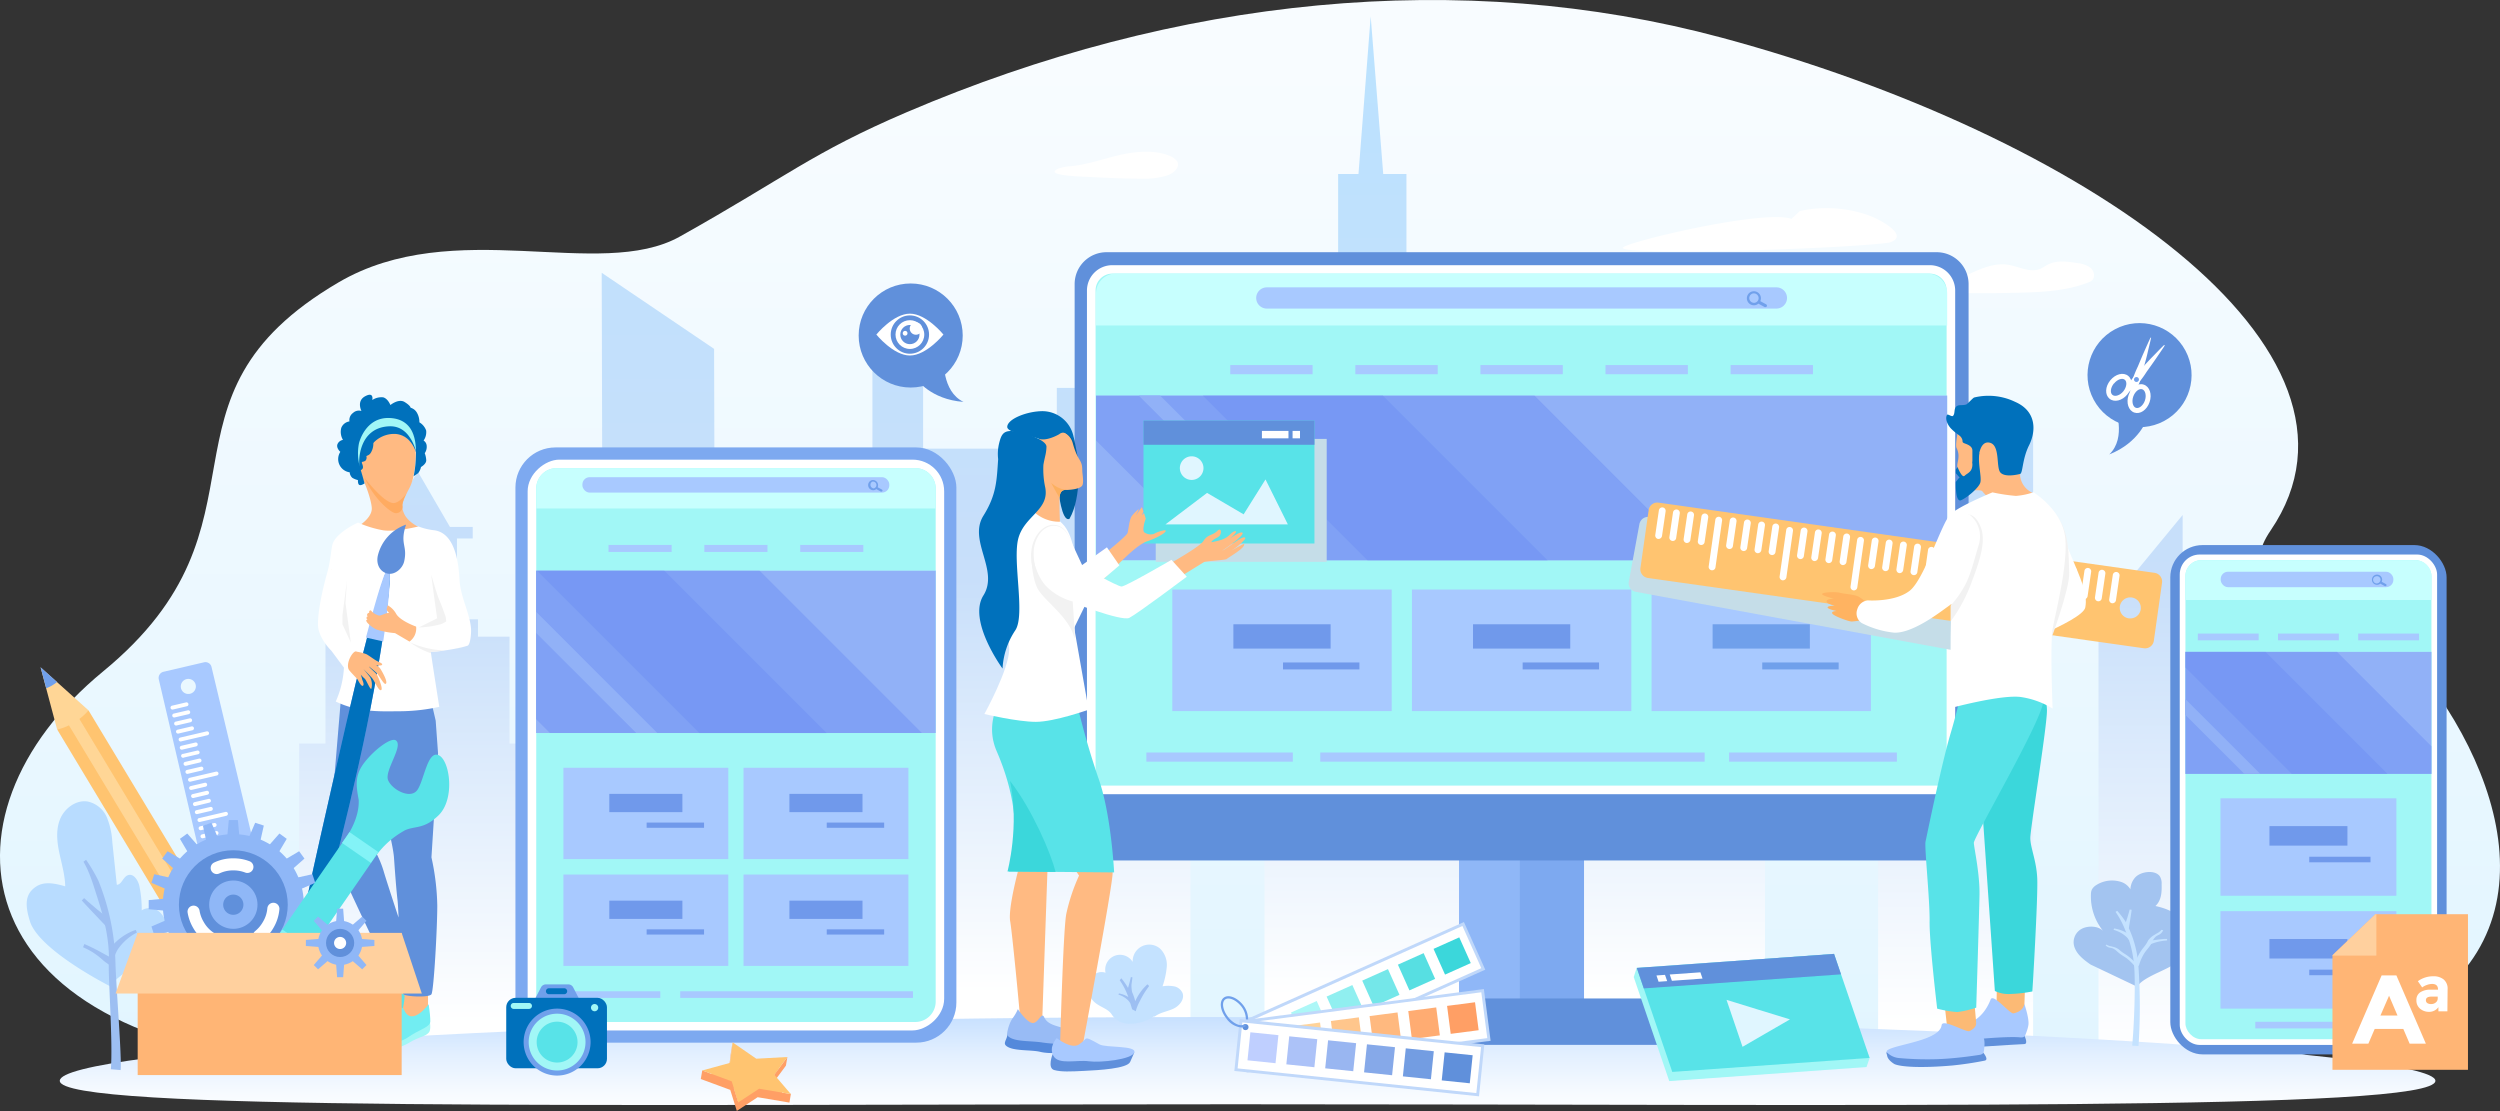 <svg xmlns="http://www.w3.org/2000/svg" xmlns:xlink="http://www.w3.org/1999/xlink" viewBox="0 0 690 306.66"><rect x="0" y="0" width="690" height="306.66" fill="#333333" stroke="none"/><defs><style>.cls-1{isolation:isolate;}.cls-2{fill:url(#linear-gradient);}.cls-3{fill:#fff;}.cls-4{fill:url(#linear-gradient-2);}.cls-5{fill:url(#linear-gradient-3);}.cls-6{fill:url(#linear-gradient-4);}.cls-7{fill:url(#linear-gradient-5);}.cls-8{fill:url(#linear-gradient-6);}.cls-9{fill:url(#linear-gradient-7);}.cls-10{fill:url(#linear-gradient-8);}.cls-11{fill:url(#linear-gradient-9);}.cls-12{fill:#b8dcff;}.cls-13{fill:#9dbff2;}.cls-14{fill:#a3c4f0;}.cls-15{fill:#c4e2ff;}.cls-16{fill:#7da9f0;}.cls-17{fill:#8fb7f7;}.cls-18{fill:#6090db;}.cls-19{fill:#a1f7f6;}.cls-20{fill:#bafffe;}.cls-21{fill:#a8c9ff;}.cls-22{fill:#7099eb;}.cls-23{fill:#70a0eb;}.cls-24{fill:#91b1f7;}.cls-25{fill:#6d90f2;opacity:0.47;}.cls-26{fill:#c7fffe;}.cls-27{fill:#c5dde8;mix-blend-mode:multiply;}.cls-28{fill:#58e3e8;}.cls-29{fill:#e0f6ff;}.cls-30{fill:#ffba82;}.cls-31{fill:#5489db;}.cls-32{fill:#98bbf5;}.cls-33{fill:#3bd7db;}.cls-34{fill:#005f9e;}.cls-35{fill:#0071bc;}.cls-36{fill:#fcb060;}.cls-37{fill:#f2f2f2;}.cls-38{fill:#ffc470;}.cls-39{fill:#fcba75;}.cls-40{fill:#ffb361;}.cls-41{fill:#ffab61;}.cls-42{fill:#b4d1fa;}.cls-43{fill:#72edf2;}.cls-44{fill:#ffd696;}.cls-45{fill:#83f3f7;}.cls-46{fill:#ffb575;}.cls-47{fill:#ffd09e;}.cls-48{fill:#c0d8fa;}.cls-49{fill:#c9fffe;}.cls-50{fill:#adf7f7;}.cls-51{fill:#90eff0;}.cls-52{fill:#74e7e9;}.cls-53{fill:#57dfe2;}.cls-54{fill:#ffe0a6;}.cls-55{fill:#ffd399;}.cls-56{fill:#ffc68c;}.cls-57{fill:#ffb97f;}.cls-58{fill:#ffac72;}.cls-59{fill:#ff9f65;}.cls-60{fill:#bfcfff;}.cls-61{fill:#acc2f8;}.cls-62{fill:#99b6f1;}.cls-63{fill:#86a9e9;}.cls-64{fill:#739de2;}</style><linearGradient id="linear-gradient" x1="350" y1="335.91" x2="350" y2="54" gradientUnits="userSpaceOnUse"><stop offset="0" stop-color="#e1f5ff"/><stop offset="1" stop-color="#f8fcff"/></linearGradient><linearGradient id="linear-gradient-2" x1="278.32" y1="-11.82" x2="278.32" y2="274.18" gradientUnits="userSpaceOnUse"><stop offset="0" stop-color="#bae2ff"/><stop offset="0.6" stop-color="#c8dffa"/><stop offset="1" stop-color="#fff"/></linearGradient><linearGradient id="linear-gradient-3" x1="181.85" y1="-11.82" x2="181.85" y2="274.18" xlink:href="#linear-gradient-2"/><linearGradient id="linear-gradient-4" x1="378.02" y1="1.15" x2="378.02" y2="274.83" xlink:href="#linear-gradient-2"/><linearGradient id="linear-gradient-5" x1="115.23" y1="-3.52" x2="115.23" y2="282.48" xlink:href="#linear-gradient-2"/><linearGradient id="linear-gradient-6" x1="600.23" y1="-30.4" x2="600.23" y2="290.12" xlink:href="#linear-gradient-2"/><linearGradient id="linear-gradient-7" x1="446.74" y1="-11.82" x2="446.74" y2="274.18" xlink:href="#linear-gradient-2"/><linearGradient id="linear-gradient-8" x1="539.75" y1="-18.36" x2="539.75" y2="282.12" xlink:href="#linear-gradient-2"/><linearGradient id="linear-gradient-9" x1="349.33" y1="313.74" x2="349.33" y2="346.59" gradientUnits="userSpaceOnUse"><stop offset="0" stop-color="#bfdcff"/><stop offset="0" stop-color="#bfdcff"/><stop offset="0.41" stop-color="#e2efff"/><stop offset="0.75" stop-color="#f7fbff"/><stop offset="0.97" stop-color="#fff"/><stop offset="1" stop-color="#fefeff"/></linearGradient></defs><g class="cls-1"><g id="eindruck"><path class="cls-2" d="M255.2,67.47c-26.13,11.19-33.26,17.9-62.56,34.3-22.2,12.42-62.31-6.06-94.24,12.67-54.65,32.05-15.05,66.35-64.94,107.35-48.68,40-39.28,103.92,62.35,109,32.39,1.61,171.11,2.58,255.93-1.47,60.49-2.89,255.35,5.45,288.34-1.63,68.45-14.71,62.47-63.39,38-99.15-20.32-29.72-60.55-24.79-46.37-45.68,34-50-51.74-109.13-151.6-136C408.4,27.59,329.78,35.56,255.2,67.47Z" transform="translate(-5 -36.48)"/><path class="cls-3" d="M520.51,95.83a34.77,34.77,0,0,0-18.75-1.11l-2.31,2.17c-7.69-2.74-46.54,6.59-46.54,8,0,2.13,59.48.4,73.43-1.43C532.35,101.75,524.33,97.16,520.51,95.83Z" transform="translate(-5 -36.48)"/><path class="cls-3" d="M562.64,117.26c6.34-.17,12.81-.51,18.72-2.82a3.39,3.39,0,0,0,1-.54c1-.87.64-2.6-.34-3.47a7.12,7.12,0,0,0-3.64-1.33c-2.73-.44-5.67-.86-8.14.39-.75.38-1.43.9-2.21,1.22-2.82,1.13-5.88-.71-8.88-1.17-6.77-1-12.75,5-19.59,5.36-2.33.13-5.16-.44-6.86,1.5,2.8,2.29,9.93,1,13.45,1C551.65,117.43,557.15,117.4,562.64,117.26Z" transform="translate(-5 -36.48)"/><path class="cls-3" d="M319.83,85.79a21.55,21.55,0,0,0,7.36-.9c2.18-.81,3.65-2.6,2.61-4a4.93,4.93,0,0,0-2.19-1.48c-4-1.6-9.21-1.16-13.64-.13s-8.6,2.56-13.25,3.06a13.23,13.23,0,0,0-3.29.56c-5.26,2.05,6.39,2.32,7.92,2.41C310.16,85.56,315,85.78,319.83,85.79Z" transform="translate(-5 -36.48)"/><polygon class="cls-4" points="309.49 107.06 291.68 107.06 291.68 123.83 254.78 123.83 254.78 93.09 240.79 93.09 240.79 123.83 228.07 123.83 228.07 288.01 328.57 288.01 328.57 123.83 309.49 123.83 309.49 107.06"/><polygon class="cls-5" points="166.07 75.29 166.62 286.85 197.63 286.85 197.09 96.29 166.07 75.29"/><polygon class="cls-6" points="396.89 85.49 396.89 70.35 388.18 70.35 388.18 48.03 381.77 48.03 378.31 4.53 374.94 48.03 369.32 48.03 369.32 70.35 359.16 70.35 359.16 85.49 349 85.49 349 289.16 407.05 289.16 407.05 85.49 396.89 85.49"/><polygon class="cls-7" points="140.63 175.72 131.92 175.72 131.92 170.93 126.12 170.93 126.12 148.62 130.47 148.62 130.47 145.43 124.18 145.43 115.27 130.08 106.46 145.43 99.99 145.43 99.99 148.62 104.35 148.62 104.35 170.93 98.54 170.93 98.54 175.72 89.83 175.72 89.83 205.21 82.58 205.21 82.58 287.3 147.89 287.3 147.89 205.21 140.63 205.21 140.63 175.72"/><polygon class="cls-8" points="609.66 183.11 609.66 158.4 602.41 158.4 602.41 142.13 579.19 170.33 579.19 170.38 579.19 297.12 621.28 297.83 621.28 183.11 609.66 183.11"/><polygon class="cls-9" points="479.32 157.15 479.32 145.03 471.5 145.03 471.5 136.68 449.32 126.81 424.58 136.68 424.58 145.03 411.55 145.03 411.55 157.55 406.34 157.59 406.34 289.16 487.14 289.16 487.14 157.11 479.32 157.15"/><rect class="cls-10" x="518.36" y="117.33" width="42.78" height="178.28"/><path class="cls-11" d="M677.17,334.78c0,8.47-153.94,6.48-331.13,6.48s-324.54,2-324.54-6.48,140-17.59,317.2-17.59S677.17,326.31,677.17,334.78Z" transform="translate(-5 -36.48)"/><path class="cls-12" d="M49,288.14a4.13,4.13,0,0,0-4.89-.4,30.79,30.79,0,0,0-.63-6.63c-.33-1.65-1.63-3.71-3.24-3.05-1.29.52-1.65,2.56-3,2.63L36,268.94a20.9,20.9,0,0,0-1.51-6.88,7.45,7.45,0,0,0-5.35-4.37c-3.21-.48-6.35,1.93-7.55,4.86s-.87,6.23-.22,9.3S22.94,278,23,281.11c-2.61-.76-5.63-1.45-7.92,0-3.15,2-3.33,5-1.7,10,3,8,21.91,17.52,21.91,17.52,4.08-5,16.14-9.82,15.77-15.93A6.41,6.41,0,0,0,49,288.14Z" transform="translate(-5 -36.48)"/><path class="cls-13" d="M38.29,331.82l-2.7-.23c.6-6.86-.72-25.26-.56-29,.3-6.72-1.36-12.79-3.09-18.19-1.15-3.56-2.16-7.14-3.91-10.08l.73-.54a45.37,45.37,0,0,1,3.39,5.76,64.38,64.38,0,0,1,4.72,22.9C37.06,309,38.66,328.53,38.29,331.82Z" transform="translate(-5 -36.48)"/><path class="cls-13" d="M27.57,285s1.56,1.76,3.21,3.46,3.75,3.94,3.75,3.94l.85-2.08s-1.85-1.41-3.64-2.9-3.52-3.06-3.52-3.06Z" transform="translate(-5 -36.48)"/><path class="cls-13" d="M42.47,293.13l-.35.12c-.21.08-.55.21-.93.38a15.46,15.46,0,0,0-5,3.64,13.53,13.53,0,0,0-.93,1.11l1.41,1.92a10,10,0,0,1,.87-1.83,14.73,14.73,0,0,1,1.85-2.18,14.17,14.17,0,0,1,2.25-1.77c.65-.41,1.14-.65,1.14-.65Z" transform="translate(-5 -36.48)"/><path class="cls-13" d="M27.93,297.92l.23.1.81.39c.34.16.72.37,1.12.6s.82.5,1.23.79a21.37,21.37,0,0,1,2.13,1.71c.55.51,2.48,1.81,2.48,1.81l-.37-2.58s-.46-.23-1.14-.6l-2.48-1.36-1.34-.68-1.19-.57-.85-.38-.23-.1s0-.05,0-.09S27.92,297.9,27.93,297.92Z" transform="translate(-5 -36.48)"/><path class="cls-14" d="M606.69,290.05c-1.31-1.89-4.08-2.91-6.78-3.51,1.73-1.65,1.75-4,1.7-6.08a3.68,3.68,0,0,0-.51-2.14c-1.3-1.83-5.25-1.36-6.8.35a5.26,5.26,0,0,0-1.31,3.26,4.7,4.7,0,0,0-2.45-2,8.14,8.14,0,0,0-7,.85,3.41,3.41,0,0,0-1.17,1.19,3,3,0,0,0-.27,1.22,15.16,15.16,0,0,0,3.49,10.4c-1.24-1.62-4.55-1.78-6.4-.54a4.18,4.18,0,0,0-1.51,5.17c.73,1.8,2.5,3.23,4.33,4.48l12.83,6.1c2.19-3.38,11.09-5.18,11.57-7.84.36-2-.84-3.94-2.22-5.65A3.39,3.39,0,0,0,606.69,290.05Z" transform="translate(-5 -36.48)"/><path class="cls-15" d="M594.29,303.26l.59-.48a16,16,0,0,0-2.5-2.38c-.35-.27-.71-.5-1.07-.73a11.18,11.18,0,0,1-1-.71l-.52-.45a4.65,4.65,0,0,0-1.79-.76,3.06,3.06,0,0,0-.58-.14,2.26,2.26,0,0,1-1-.44l-.27.23a2.31,2.31,0,0,0,1.42.69l.48.11a4.19,4.19,0,0,1,1.33.93l.57.48c.37.29.76.54,1.13.78s.68.43,1,.67A15.37,15.37,0,0,1,594.29,303.26Z" transform="translate(-5 -36.48)"/><path class="cls-15" d="M595.23,325.17l-1.75-.09c.5-5.1,1-17.15.51-22.32a30.3,30.3,0,0,0-2.37-9.41,23.71,23.71,0,0,0-2.73-5.19l.46-.29a23.74,23.74,0,0,1,2.31,3,29.82,29.82,0,0,1,3.52,11.84A164.07,164.07,0,0,1,595.23,325.17Z" transform="translate(-5 -36.48)"/><path class="cls-15" d="M595.33,303.05l-1.17-.23a13,13,0,0,1,2.48-4.85,11.4,11.4,0,0,0,.87-1.21c.13-.22.25-.45.37-.7a5.27,5.27,0,0,1,1.85-1.61,7.66,7.66,0,0,1,.68-.41c.43-.23,1-.65,1.1-.93l.53.11a2.51,2.51,0,0,1-1.4,1.37,5.54,5.54,0,0,0-.56.33,4.06,4.06,0,0,0-1.11,1.57c-.12.25-.25.51-.4.76a12.65,12.65,0,0,1-1,1.32,13.79,13.79,0,0,0-.83,1.15A13.07,13.07,0,0,0,595.33,303.05Z" transform="translate(-5 -36.48)"/><path class="cls-15" d="M593.34,287.58s-.14,1.21-.35,2.41-.45,2.77-.45,2.77l-1.18-.64s.41-1.14.77-2.29.66-2.33.66-2.33Z" transform="translate(-5 -36.48)"/><path class="cls-15" d="M588.47,292.76l.22,0,.6.13a10.2,10.2,0,0,1,1.76.6,9.83,9.83,0,0,1,1.61.9c.41.28.67.5.67.5l-.69,1.09a5.4,5.4,0,0,0-.7-.88,9.27,9.27,0,0,0-1.31-1,10.54,10.54,0,0,0-1.53-.74c-.43-.16-.75-.25-.75-.25Z" transform="translate(-5 -36.48)"/><path class="cls-15" d="M603.13,296.05H603l-.56.06c-.23,0-.5.05-.78.1s-.59.1-.89.17a14.67,14.67,0,0,0-1.62.48c-.43.15-.71.28-.71.28l-.34-1s.32,0,.8-.1l1.74-.24.93-.1.81-.08.58,0h.15s0,0,0,0S603.13,296.05,603.13,296.05Z" transform="translate(-5 -36.48)"/><path class="cls-15" d="M331.39,310.58A3.22,3.22,0,0,0,329,308.7a9.45,9.45,0,0,0-3.14,0,22.53,22.53,0,0,0,1.17-5.36,6.32,6.32,0,0,0-1.8-5,4.58,4.58,0,0,0-7.61,3.63,4.09,4.09,0,0,0-7.49,3c-2.08-.81-4.55.94-4.94,3.13a5.86,5.86,0,0,0,2.8,5.65c.9.59,1.92,1,2.79,1.63a4.16,4.16,0,0,1,1,1A5.62,5.62,0,0,0,316,319a11.55,11.55,0,0,0,7.29-1.91l.45-.07c1.47-1.11,3.4-1.35,5.08-2.12S332,312.32,331.39,310.58Z" transform="translate(-5 -36.48)"/><path class="cls-13" d="M313.81,310.69l.17,0,.46.11a7.71,7.71,0,0,1,1.35.51c.22.11.43.23.63.35-.06-.17-.12-.34-.19-.5a19,19,0,0,0-2.19-4.14l.44-.54a19.79,19.79,0,0,1,1.78,2.53l.07.14c.09-.3.19-.65.29-1,.28-1,.5-2,.5-2l.43.08s-.11,1-.27,2.05a11,11,0,0,0,.17,2,14.34,14.34,0,0,1,.88,2.54,14,14,0,0,1,3.28-4.6c.17-.14.59.39.49.5a24.29,24.29,0,0,0-2.52,4.1,11.44,11.44,0,0,0-1.11,2.77l-1-.55-.51-1.65a5,5,0,0,0-.52-.73,6.51,6.51,0,0,0-1-.84,6.89,6.89,0,0,0-1.18-.63c-.33-.14-.58-.22-.58-.22Z" transform="translate(-5 -36.48)"/><rect class="cls-16" x="402.74" y="228.34" width="34.45" height="52.16"/><rect class="cls-17" x="402.74" y="228.34" width="16.73" height="52.16"/><path class="cls-18" d="M356.56,324.86c0-9.24,17.24-12.8,29.14-12.8H463c11.9,0,30.4,3.56,30.4,12.8Z" transform="translate(-5 -36.48)"/><path class="cls-18" d="M548.33,114.88V265.76a8.23,8.23,0,0,1-8.21,8.21H309.81a8.22,8.22,0,0,1-8.21-8.21V114.88a8.8,8.8,0,0,1,8.79-8.79H539.54A8.8,8.8,0,0,1,548.33,114.88Z" transform="translate(-5 -36.48)"/><path class="cls-3" d="M305,255.67v-139a7,7,0,0,1,7-7H537.63a7,7,0,0,1,7,7v139Z" transform="translate(-5 -36.48)"/><path class="cls-19" d="M307.38,253.3V116.62A4.64,4.64,0,0,1,312,112H537.63a4.64,4.64,0,0,1,4.64,4.63V253.3Z" transform="translate(-5 -36.48)"/><rect class="cls-20" x="302.5" y="109.18" width="234.92" height="45.47"/><rect class="cls-21" x="316.4" y="207.69" width="40.42" height="2.53"/><rect class="cls-21" x="364.39" y="207.69" width="106.09" height="2.53"/><rect class="cls-21" x="477.23" y="207.69" width="46.31" height="2.53"/><rect class="cls-21" x="339.55" y="100.76" width="22.73" height="2.53"/><rect class="cls-21" x="374.08" y="100.76" width="22.73" height="2.53"/><rect class="cls-21" x="408.6" y="100.76" width="22.73" height="2.53"/><rect class="cls-21" x="443.12" y="100.76" width="22.73" height="2.53"/><rect class="cls-21" x="477.65" y="100.76" width="22.73" height="2.53"/><rect class="cls-21" x="323.56" y="162.71" width="60.55" height="33.55"/><rect class="cls-22" x="340.41" y="172.3" width="26.84" height="6.71"/><rect class="cls-22" x="354.11" y="182.84" width="21.09" height="1.92"/><rect class="cls-21" x="389.69" y="162.71" width="60.55" height="33.55"/><rect class="cls-22" x="406.55" y="172.3" width="26.84" height="6.71"/><rect class="cls-22" x="420.25" y="182.84" width="21.09" height="1.92"/><rect class="cls-21" x="455.83" y="162.71" width="60.55" height="33.55"/><rect class="cls-23" x="472.68" y="172.3" width="26.84" height="6.71"/><rect class="cls-23" x="486.38" y="182.84" width="21.09" height="1.92"/><rect class="cls-24" x="302.5" y="109.18" width="234.92" height="45.47"/><polygon class="cls-25" points="468.96 154.65 335.59 154.65 302.5 121.56 302.5 109.18 423.5 109.18 468.96 154.65"/><polygon class="cls-25" points="427.12 154.65 377.44 154.65 331.97 109.18 381.65 109.18 427.12 154.65"/><polygon class="cls-24" points="365.65 154.65 359.75 154.65 314.29 109.18 320.18 109.18 365.65 154.65"/><path class="cls-26" d="M308,75.5H531.93A5.49,5.49,0,0,1,537.42,81v8.83a0,0,0,0,1,0,0H302.5a0,0,0,0,1,0,0V81A5.49,5.49,0,0,1,308,75.5Z"/><path class="cls-21" d="M495.29,121.65H354.64a2.94,2.94,0,0,1-2.93-2.93h0a2.94,2.94,0,0,1,2.93-2.93H495.29a2.94,2.94,0,0,1,2.93,2.93h0A2.94,2.94,0,0,1,495.29,121.65Z" transform="translate(-5 -36.48)"/><path class="cls-23" d="M492.34,121.23a.45.45,0,0,1-.3,0l-1.61-.88a.39.39,0,0,1-.1-.08,1.86,1.86,0,0,1-.85.43,1.94,1.94,0,1,1,1.49-2.31,1.9,1.9,0,0,1-.13,1.2l1.61.88a.44.44,0,0,1,.18.59A.42.42,0,0,1,492.34,121.23Zm-3.55-3.75a1.31,1.31,0,0,0,.55,2.56,1.27,1.27,0,0,0,.82-.55,1.28,1.28,0,0,0,.19-1A1.32,1.32,0,0,0,488.79,117.48Z" transform="translate(-5 -36.48)"/><rect class="cls-27" x="323.97" y="157.62" width="47.19" height="33.93" transform="translate(690.14 312.69) rotate(180)"/><rect class="cls-28" x="320.61" y="152.57" width="47.19" height="33.93" transform="translate(683.4 302.58) rotate(180)"/><rect class="cls-18" x="320.61" y="152.57" width="47.19" height="6.68" transform="translate(683.4 275.33) rotate(180)"/><rect class="cls-3" x="361.75" y="155.41" width="2.05" height="2.05" transform="translate(720.55 276.39) rotate(180)"/><rect class="cls-3" x="353.29" y="155.41" width="7.33" height="2.05" transform="translate(708.91 276.39) rotate(180)"/><polygon class="cls-29" points="355.45 144.74 349.28 132.32 343.24 141.96 333.15 136.04 321.65 144.74 355.45 144.74 355.45 144.74"/><path class="cls-29" d="M330.64,165.69a3.26,3.26,0,1,0,3.26-3.27A3.26,3.26,0,0,0,330.64,165.69Z" transform="translate(-5 -36.48)"/><polygon class="cls-19" points="515.16 294.5 460.71 298.38 450.91 269.67 451.72 267.14 505.36 265.8 516.02 291.98 515.16 294.5"/><polygon class="cls-28" points="516.01 291.98 461.55 295.85 451.75 267.15 506.2 263.27 516.01 291.98"/><polygon class="cls-18" points="508.13 268.92 453.68 272.8 451.75 267.15 506.2 263.27 508.13 268.92"/><polygon class="cls-3" points="460.14 270.79 457.77 270.96 457.18 269.23 459.54 269.06 460.14 270.79"/><polygon class="cls-3" points="469.9 270.09 461.44 270.7 460.85 268.96 469.31 268.36 469.9 270.09"/><polygon class="cls-29" points="494.03 281.35 487.49 285.13 480.94 288.92 478.73 282.44 476.52 275.96 485.27 278.66 494.03 281.35"/><path class="cls-30" d="M320.79,183.37a3,3,0,0,0,2.66.48,9,9,0,0,1,2.84-1c1.38-.14-.5,1.59-4.6,3s-10.59,9.44-15,13.12-6-2.63-4.06-4c1.47-1.05,13.29-10.25,13.59-11.42s.46-3.71,1.19-4.68,2.08-2.16,1.88-1.73l-.82,1.71s.89-1.4,1.69-2.41l.43,1.23-.43.94c-.07.15.18-.12.58-.53l.5,1.57C320.85,180.5,320.25,182.85,320.79,183.37Z" transform="translate(-5 -36.48)"/><path class="cls-30" d="M343.53,190.78c-.4.28-4.76.49-6.16.79l-12.26,7.57a15.45,15.45,0,0,1-2-2.78,4.81,4.81,0,0,1-.25-1.52s13-7,14.25-9,2.52-1.46,3.92-2.87c.93-.94,1.25.42.6,1.35-.36.5-1.47.82-2,1.37a2.73,2.73,0,0,0-.33.45,26.4,26.4,0,0,0,2.62-.61c2.5-.76,2.82-2.32,4-2.44s-2.24,2.91-3.53,3.56c0,0,4.56-3.57,5.43-3.2,1.23.53-5.47,5-5.47,5,1.07-.32,5.87-4.59,6.36-3.47.15.35-2.55,2.82-3.85,3.39.72-.21,3.49-2,3.54-1.72C348.63,187.73,344.59,190,343.53,190.78Z" transform="translate(-5 -36.48)"/><polygon class="cls-3" points="282.29 161.34 292.86 160.1 305.51 151.06 308.95 156.04 288.84 173.17 282.29 161.34"/><path class="cls-30" d="M286.23,275.91s-3.06,11.21-2.42,14.84c.53,3,2.58,24,3,29.87.07-.16-.77-3.79-.77-3.79l5.74,3.76a1.25,1.25,0,0,1,.78.26l1.61-46.23,3.06-55.06-13.27,17Z" transform="translate(-5 -36.48)"/><path class="cls-31" d="M283.19,320.93a6.45,6.45,0,0,1-.59,2.57c-.3.77-.43,1.18.15,1.66,1.82,1.5,6.79,1,9.35,1.63s7.12.39,9.12-.85a10.48,10.48,0,0,0,2.33-1.89Z" transform="translate(-5 -36.48)"/><path class="cls-32" d="M285.93,315a11.59,11.59,0,0,1-1.39,2.44c-.75.91-2.1,4.38-1.19,5.13,1.81,1.5,6,1.12,9.35,1.64s10.1.72,10.85-.18.67-1.74-2.8-3.08-6.43-1.31-7.54-3.7c-.75-1.63-1.57,1.58-3.15,1.58S285.93,315,285.93,315Z" transform="translate(-5 -36.48)"/><path class="cls-30" d="M285.46,223.38s-4.92,4.14-4.91,12.38c0,9.78,22.27,42.38,22.27,42.38a51.38,51.38,0,0,0-3.52,10.56c-.89,4.46-1.76,37.83-1.76,37.83l6.16-.88s8.28-44.06,8.38-48.12c.05-1.89-2-15.44-5.16-25-1.76-5.27-4.11-12.24-5.42-17.25-1.39-5.32-.33-9.07,0-11.95Z" transform="translate(-5 -36.48)"/><path class="cls-28" d="M284.34,225.35s-8.73,8.1-4.25,18.48C289,264.39,283.42,277,283.42,277l29.08.27s-.81-16.33-4.4-26.2a225.53,225.53,0,0,1-6.65-23.82Z" transform="translate(-5 -36.48)"/><path class="cls-33" d="M296.35,277.14h0c-1.3-5.16-6.43-17.21-12.59-25.13,2.68,12.38-.69,25-.69,25Z" transform="translate(-5 -36.48)"/><polygon class="cls-3" points="294.92 147.91 301.72 162.53 293.24 179.91 294.92 147.91"/><path class="cls-3" d="M293.85,177.73s1.08,0,4.35,3.26,3.26,9.78,4.35,10.86,10.87,6.51,12,6.51S328.33,191,328.33,191l4.23,4.65s-13.7,10.28-15.87,11.36-16.51-4.57-16.51-4.57l5.28,29.91s-9.45,3.36-14.54,3.36-14.23-2.16-14.23-2.16,6.85-12.37,6.85-17.92-6.25-22.3-5.17-29.91,10-8.43,10-8.43Z" transform="translate(-5 -36.48)"/><path class="cls-34" d="M302.53,163s1.17,10.52-2.35,16.67c-2.17,1.09-3.08-8-3.08-8l1.07-18.48,3.27,4.35Z" transform="translate(-5 -36.48)"/><path class="cls-30" d="M290.12,158.75l-.5,18.21a10.2,10.2,0,0,0,7.92,3.52s-.22-5.18-.06-6.93c.08-1,.51-1.85,1.62-1.85a4.35,4.35,0,0,0,.51,0h0c1.29-.05,3.34-.32,4-1.09s.1-3.28.1-4.27c0-3.26-1.19-2.24-2.64-7.59-.83-3-3.65-3.23-4.64-4.23Z" transform="translate(-5 -36.48)"/><path class="cls-35" d="M297.35,156.32s-3.52,2.09-5.69,1.24S283,156,283,154.31c0-2.17,5.43-4.35,9.78-4.35a8.81,8.81,0,0,1,8.7,8.68C299.26,154.42,297.35,156.32,297.35,156.32Z" transform="translate(-5 -36.48)"/><path class="cls-36" d="M295.11,169.7c1,2,2.26,4.07,2.26,4.07a2.49,2.49,0,0,1,.11-.23c.08-1,.51-1.85,1.62-1.85h.51A6.93,6.93,0,0,1,295.11,169.7Z" transform="translate(-5 -36.48)"/><path class="cls-18" d="M295.52,327.44s-1.53,3.82.43,4.37,4.53.42,8.38.23,11.77-.61,12.59-2.47l1.16-2.63Z" transform="translate(-5 -36.48)"/><path class="cls-21" d="M296.66,323s-2.32,2.44-.9,4.94,6.49,1,9.73,1.45,12-.5,12.59-2.46-7.81-1.22-9.6-2.19c-4.78-2.62-3-1.74-5.66,0C300.68,326.2,296.66,323,296.66,323Z" transform="translate(-5 -36.48)"/><path class="cls-37" d="M301.06,202.48a16.09,16.09,0,0,1-7.2-4.1c-3.26-3.26-4.24-10-4.24-10s-.1,7.81,2.07,11.07,8.49,7.64,9.79,13C301.94,214.41,301.06,202.48,301.06,202.48Z" transform="translate(-5 -36.48)"/><path class="cls-35" d="M293.48,171a23.81,23.81,0,0,1-.5-6.24c.15-.87.33-1.67.5-2.42h0a12.47,12.47,0,0,0,.35-2.56c0-2.18-7.61-4.34-9.78-4.34s-2.73,1.15-3.26,3.26a12.45,12.45,0,0,0-.3,4.51c-.4,5.74-.41,9.77-4.07,15.61-4.29,6.88,4.4,15,0,22S281.7,221,281.7,221a20.94,20.94,0,0,1,3.52-10.55c2.86-4.29-.88-19.36.88-25.52S294.69,177.22,293.48,171Z" transform="translate(-5 -36.48)"/><path class="cls-37" d="M300.62,186.2a9,9,0,0,0-1.27-2.68,4.59,4.59,0,0,0-2.28-1.75,4,4,0,0,0-2.82.16,5.89,5.89,0,0,0-2.23,1.79,9.24,9.24,0,0,0-1.73,5.44,15.45,15.45,0,0,0,1.07,5.69l-.83.3a16.2,16.2,0,0,1-.9-6,9.75,9.75,0,0,1,2.05-5.68,6.27,6.27,0,0,1,2.44-1.83,4.3,4.3,0,0,1,3-.06,4.77,4.77,0,0,1,2.3,1.9A9.25,9.25,0,0,1,300.62,186.2Z" transform="translate(-5 -36.48)"/><path class="cls-27" d="M460.3,179.18a2.43,2.43,0,0,0-2.83,2L454.55,197a2.42,2.42,0,0,0,1.94,2.83l91.84,16.92V195.41Z" transform="translate(-5 -36.48)"/><path class="cls-38" d="M459.83,196l136.88,19.4a2.43,2.43,0,0,0,2.75-2.07l2.26-16a2.43,2.43,0,0,0-2.07-2.75L462.77,175.21a2.41,2.41,0,0,0-2.74,2.06l-2.27,16A2.43,2.43,0,0,0,459.83,196Zm132.72,11.15a2.91,2.91,0,1,1,3.29-2.48A2.92,2.92,0,0,1,592.55,207.14Z" transform="translate(-5 -36.48)"/><path class="cls-3" d="M462.24,185.07a.89.89,0,0,0,.4.16,1,1,0,0,0,1.07-.8l1-6.81a.94.94,0,1,0-1.86-.27l-1,6.81A1,1,0,0,0,462.24,185.07Z" transform="translate(-5 -36.48)"/><path class="cls-3" d="M466.15,185.62a1,1,0,0,0,.41.16.93.93,0,0,0,1.06-.8l1-6.81a.94.94,0,0,0-1.87-.26l-1,6.81A.94.94,0,0,0,466.15,185.62Z" transform="translate(-5 -36.48)"/><path class="cls-3" d="M470.07,186.18a.94.94,0,0,0,.4.16,1,1,0,0,0,1.07-.8l1-6.81a.93.93,0,0,0-.8-1.07.94.94,0,0,0-1.06.8l-1,6.81A1,1,0,0,0,470.07,186.18Z" transform="translate(-5 -36.48)"/><path class="cls-3" d="M474,186.73a1,1,0,0,0,.41.16.93.93,0,0,0,1.06-.8l1-6.81a.94.94,0,0,0-1.87-.26l-1,6.81A.94.94,0,0,0,474,186.73Z" transform="translate(-5 -36.48)"/><path class="cls-3" d="M481.81,187.84a1,1,0,0,0,.41.16.93.93,0,0,0,1.06-.8l1-6.81a.94.94,0,0,0-.8-1.06.92.92,0,0,0-1.06.8l-1,6.81A.94.94,0,0,0,481.81,187.84Z" transform="translate(-5 -36.48)"/><path class="cls-3" d="M485.73,188.4a1.07,1.07,0,0,0,.41.16.94.94,0,0,0,1.06-.8l1-6.81a.93.93,0,0,0-.8-1.07.94.94,0,0,0-1.06.8l-1,6.81A.93.93,0,0,0,485.73,188.4Z" transform="translate(-5 -36.48)"/><path class="cls-3" d="M489.65,189a.89.89,0,0,0,.4.16,1,1,0,0,0,1.07-.8l1-6.81a.94.94,0,1,0-1.86-.26l-1,6.81A.92.92,0,0,0,489.65,189Z" transform="translate(-5 -36.48)"/><path class="cls-3" d="M493.56,189.51a1.13,1.13,0,0,0,.41.16.94.94,0,0,0,1.06-.8l1-6.81a.94.94,0,0,0-1.87-.27l-1,6.81A.93.93,0,0,0,493.56,189.51Z" transform="translate(-5 -36.48)"/><path class="cls-3" d="M501.39,190.62a1.13,1.13,0,0,0,.41.16.94.94,0,0,0,1.06-.8l1-6.81a.94.94,0,0,0-1.87-.27l-1,6.81A.94.94,0,0,0,501.39,190.62Z" transform="translate(-5 -36.48)"/><path class="cls-3" d="M505.31,191.17a.89.89,0,0,0,.4.16,1,1,0,0,0,1.07-.8l1-6.81a.94.94,0,1,0-1.86-.26l-1,6.81A.93.93,0,0,0,505.31,191.17Z" transform="translate(-5 -36.48)"/><path class="cls-3" d="M509.22,191.73a1.13,1.13,0,0,0,.41.16.94.94,0,0,0,1.06-.81l1-6.81a.94.94,0,0,0-1.87-.26l-1,6.81A.94.94,0,0,0,509.22,191.73Z" transform="translate(-5 -36.48)"/><path class="cls-3" d="M513.14,192.28a.89.89,0,0,0,.4.16,1,1,0,0,0,1.07-.8l1-6.81a.94.94,0,1,0-1.86-.27l-1,6.82A.93.93,0,0,0,513.14,192.28Z" transform="translate(-5 -36.48)"/><path class="cls-3" d="M521,193.39a.89.89,0,0,0,.4.16,1,1,0,0,0,1.07-.8l1-6.81a.94.94,0,1,0-1.86-.27l-1,6.81A1,1,0,0,0,521,193.39Z" transform="translate(-5 -36.48)"/><path class="cls-3" d="M524.88,193.94a.86.86,0,0,0,.41.16.93.93,0,0,0,1.06-.8l1-6.81a.94.94,0,0,0-1.87-.26l-1,6.81A.94.94,0,0,0,524.88,193.94Z" transform="translate(-5 -36.48)"/><path class="cls-3" d="M528.8,194.5a.94.94,0,0,0,.4.16,1,1,0,0,0,1.07-.8l1-6.81a.94.94,0,1,0-1.86-.27l-1,6.81A1,1,0,0,0,528.8,194.5Z" transform="translate(-5 -36.48)"/><path class="cls-3" d="M532.71,195.05a.86.86,0,0,0,.41.16.93.93,0,0,0,1.06-.8l1-6.81a.94.94,0,0,0-1.87-.26l-1,6.81A.94.94,0,0,0,532.71,195.05Z" transform="translate(-5 -36.48)"/><path class="cls-3" d="M540.54,196.16a.86.86,0,0,0,.41.16.92.92,0,0,0,1.06-.8l1-6.81a.94.94,0,0,0-1.87-.26l-1,6.81A.94.94,0,0,0,540.54,196.16Z" transform="translate(-5 -36.48)"/><path class="cls-3" d="M544.46,196.72a.93.93,0,0,0,.41.16.94.94,0,0,0,1.06-.8l1-6.81A.94.94,0,1,0,545,189l-1,6.81A.93.93,0,0,0,544.46,196.72Z" transform="translate(-5 -36.48)"/><path class="cls-3" d="M548.37,197.27a1,1,0,0,0,.41.16.93.93,0,0,0,1.06-.8l1-6.81a.94.94,0,0,0-.8-1.06.92.92,0,0,0-1.06.8l-1,6.81A.94.94,0,0,0,548.37,197.27Z" transform="translate(-5 -36.48)"/><path class="cls-3" d="M552.29,197.83a.93.93,0,0,0,.41.16.94.94,0,0,0,1.06-.8l1-6.81a1,1,0,0,0-.81-1.07.94.94,0,0,0-1.06.8l-1,6.81A.93.93,0,0,0,552.29,197.83Z" transform="translate(-5 -36.48)"/><path class="cls-3" d="M560.12,198.94a1,1,0,0,0,.41.16.94.94,0,0,0,1.06-.8l1-6.81a.94.94,0,1,0-1.87-.27l-1,6.81A.93.93,0,0,0,560.12,198.94Z" transform="translate(-5 -36.48)"/><path class="cls-3" d="M564,199.49a.89.89,0,0,0,.4.16,1,1,0,0,0,1.07-.8l1-6.81a.94.94,0,0,0-.8-1.06.93.93,0,0,0-1.06.8l-1,6.81A.92.92,0,0,0,564,199.49Z" transform="translate(-5 -36.48)"/><path class="cls-3" d="M568,200.05a1,1,0,0,0,.41.16.94.94,0,0,0,1.06-.8l1-6.81a.94.94,0,0,0-1.87-.27l-1,6.81A.93.93,0,0,0,568,200.05Z" transform="translate(-5 -36.48)"/><path class="cls-3" d="M571.87,200.6a.89.89,0,0,0,.4.16,1,1,0,0,0,1.07-.8l1-6.81a.94.94,0,0,0-.8-1.06.93.93,0,0,0-1.06.8l-1,6.81A.92.92,0,0,0,571.87,200.6Z" transform="translate(-5 -36.48)"/><path class="cls-3" d="M579.7,201.71a.89.89,0,0,0,.4.16,1,1,0,0,0,1.07-.8l1-6.81a.94.94,0,0,0-1.86-.26l-1,6.81A1,1,0,0,0,579.7,201.71Z" transform="translate(-5 -36.48)"/><path class="cls-3" d="M583.61,202.27a1.13,1.13,0,0,0,.41.16.94.94,0,0,0,1.06-.8l1-6.81a.94.94,0,0,0-1.87-.27l-1,6.81A1,1,0,0,0,583.61,202.27Z" transform="translate(-5 -36.48)"/><path class="cls-3" d="M587.53,202.82a.89.89,0,0,0,.4.16,1,1,0,0,0,1.07-.8l1-6.81a.94.94,0,0,0-1.86-.26l-1,6.81A1,1,0,0,0,587.53,202.82Z" transform="translate(-5 -36.48)"/><path class="cls-3" d="M477,193.71a.83.83,0,0,0,.4.16.93.93,0,0,0,1.07-.8l1.82-12.87a.94.94,0,1,0-1.86-.27l-1.83,12.88A.94.94,0,0,0,477,193.71Z" transform="translate(-5 -36.48)"/><path class="cls-3" d="M496.57,196.49a.89.89,0,0,0,.4.16,1,1,0,0,0,1.07-.8L499.86,183a.94.94,0,0,0-.8-1.06.92.92,0,0,0-1.06.8l-1.83,12.87A.94.94,0,0,0,496.57,196.49Z" transform="translate(-5 -36.48)"/><path class="cls-3" d="M516.14,199.26a1,1,0,0,0,.41.16.94.94,0,0,0,1.06-.8l1.83-12.88a.94.94,0,0,0-1.87-.26l-1.82,12.88A.94.94,0,0,0,516.14,199.26Z" transform="translate(-5 -36.48)"/><path class="cls-3" d="M535.72,202a.88.88,0,0,0,.4.15.93.93,0,0,0,1.07-.8L539,188.52a.94.94,0,1,0-1.86-.27l-1.83,12.88A1,1,0,0,0,535.72,202Z" transform="translate(-5 -36.48)"/><path class="cls-3" d="M555.29,204.81a1,1,0,0,0,.41.16.94.94,0,0,0,1.06-.8l1.83-12.88a.94.94,0,0,0-1.87-.26L554.9,203.9A1,1,0,0,0,555.29,204.81Z" transform="translate(-5 -36.48)"/><path class="cls-3" d="M574.87,207.58a.86.86,0,0,0,.41.16.93.93,0,0,0,1.06-.8l1.83-12.87a.94.94,0,0,0-1.87-.27l-1.82,12.88A.92.92,0,0,0,574.87,207.58Z" transform="translate(-5 -36.48)"/><path class="cls-18" d="M539.31,322.64l24.25-.66s1.47,2.68.09,2.67-20,1.37-21.91,1.13C538,325.3,534.51,323.59,539.31,322.64Z" transform="translate(-5 -36.48)"/><polygon class="cls-39" points="551.22 264 551.01 280.86 558.61 281.19 559.12 265.48 551.22 264"/><path class="cls-21" d="M563.7,313.51s1.38,3.95,1.15,5.81a9,9,0,0,1-.43,1.68c-.45,1.29-.54,1.94-1.9,1.79-2.52-.26-9.44.19-14.44.78-7.66.91-11.78-.12-11.78-.12a32.89,32.89,0,0,1,5.76-2.49c4-1.39,9.56-1.44,12.36-8.63.7-1.8,5.31,4.07,6.31,3.84C563.74,315.49,563.7,313.51,563.7,313.51Z" transform="translate(-5 -36.48)"/><path class="cls-33" d="M565.05,211.11s5,16.59,4.91,21.6-4.56,32.31-4.59,35,1.69,6.21,1.91,11.23c.23,5.38-1.34,31.18-1.34,31.18a37.34,37.34,0,0,1-5.89.69,8.72,8.72,0,0,1-4.47-.82l-3.2-46.36-3-42.71Z" transform="translate(-5 -36.48)"/><path class="cls-18" d="M526.37,327l25.7-.36s2.06,2.25.73,2.57a91.82,91.82,0,0,1-9.1,1.36c-9,.77-14.28.32-15.84-.41,0,0-1.78-1-2-2.26C525.78,327.26,525.2,326.61,526.37,327Z" transform="translate(-5 -36.48)"/><polygon class="cls-39" points="535.89 269.85 537.72 286.34 545.77 286.13 544.07 267.02 535.89 269.85"/><path class="cls-21" d="M550.12,318.34s2.35,3.51,2.56,5.37a7.7,7.7,0,0,1,0,1.73c-.13,1.37-.06,2-1.42,2.2s-6.5,1-11.59,1.17a87.41,87.41,0,0,1-10.57-.31,5.35,5.35,0,0,1-3.26-1.52c-.9-.86,2.9-1.7,5.35-2.34,4.17-1.08,9.34-2.42,9.7-5.22.25-1.91,6.78,2.1,7.7,1.64C551.34,319.68,550.12,318.34,550.12,318.34Z" transform="translate(-5 -36.48)"/><path class="cls-28" d="M548.36,218s-2,10.8-4.91,20.62c-2.55,8.49-6.67,28.59-7,30.15s1.21,16.2,1.12,22,2.09,24.1,2.09,24.1a32.06,32.06,0,0,0,5.54.94,27.39,27.39,0,0,0,5.24-1.22s.8-25.37.9-31.16-1.48-12.78-1.56-14.32,19.41-34.7,19.18-39.32-2-17.67-2-17.67Z" transform="translate(-5 -36.48)"/><path class="cls-40" d="M521,203.41a27,27,0,0,0-2.88-2.17c-1.21-.72-3.61-.72-5.54-1.2-1-.24-4.43-.13-4.67.35s3.23,1.33,3.23,1.33-2,0-2,.73,2.28,1.2,2.28,1.2-2,0-2,.48,2.52,1,2.52,1-1.68,0-1.2.72,4.57,2.17,5.29,2.17,3.61-.48,3.61-.48Z" transform="translate(-5 -36.48)"/><path class="cls-30" d="M566.23,172.61a5.93,5.93,0,0,1-3.61-4.33c-.72-3.37,3.85-14.92-4.09-17.32S546,152.64,546,152.64s-1.51,6.36-1,7.46c1.21,2.41,0,4.09.24,5.29a14.1,14.1,0,0,0,.73,3.37c.48,1-.24,2.41,1.2,2.89s4.57-.24,5,.48a13.87,13.87,0,0,0,1.93,1.93l7.94,4.81Z" transform="translate(-5 -36.48)"/><path class="cls-3" d="M572,178.39s1.56,4.09,4.45,11.06,4.81,10.83,4.09,14.68-23.7,12.15-23.7,12.15l-2.4-6.5s18.88-4.93,17.68-6.61-4.21-10.35-4.21-10.35Z" transform="translate(-5 -36.48)"/><path class="cls-37" d="M572.72,178.87c-.14-.19-1.2,20.45-1.2,20.45l-.47,13.7s5.27-14.17,5.05-18.52C575.86,189.69,576.33,183.92,572.72,178.87Z" transform="translate(-5 -36.48)"/><path class="cls-3" d="M554.92,172.37c-1.69.72-9.14,3.85-11.55,6s-7.22,18-11.31,21.17-11.55,2.65-11.55,2.65a3.36,3.36,0,0,0-2.88,2.4,3.23,3.23,0,0,0,1.2,3.85,25.5,25.5,0,0,0,8.9,2.65c4.33.24,10.59-4.09,13.23-6l2.65-1.92s-.24,6.25-.24,11.31-.48,17.56-.48,17.56,14.92-4.09,20.21-3.13a23.21,23.21,0,0,1,8.42,3.13s-.72-17.56,0-21.9,4.57-18.76,3.37-26-8.66-11.79-8.66-11.79a19.66,19.66,0,0,1-4.82,1A48.72,48.72,0,0,1,554.92,172.37Z" transform="translate(-5 -36.48)"/><path class="cls-37" d="M548.42,178.39a7.7,7.7,0,0,1,2.65,8.66c-1.69,5.77-2.44,8.95-4.33,12a27.13,27.13,0,0,1-3.37,4.57V208a42.64,42.64,0,0,0,5.53-10.11c2.17-5.77,4.33-11.54,2.89-15.63s-3.85-3.85-3.85-3.85Z" transform="translate(-5 -36.48)"/><path class="cls-35" d="M551.07,163s.24-5.05,3.13-4.33,1.68,6.73,2.88,8.18,4.66.64,5.46.44.56-4.05,2.48-7.9,2.17-9.38-3.85-12a16.85,16.85,0,0,0-11.3-1.2c-.3.07-1.89,1.84-2.17,1.92-1.12.35-2,0-2.65.48-.88.67-.36,1.94-1,2.65-.34.4-1.47-.64-1.68-.24-.65,1.19.32,3,1.2,3.85,1.68,1.68,2.41,1.68,2.89,2.64s-.24,1,1,1.45,1.92,1,1.92,1.92v3.61Z" transform="translate(-5 -36.48)"/><path class="cls-35" d="M545.29,165.39s1.21,3.13,1.93,2.41,2.16-1,2.16-3.13a3.69,3.69,0,0,1,1.93-3.13c-.48,2.89.72,6.74.24,8.19s-3.61,4.09-5.29,4.81-1.45-5.06-1.45-5.06l1-1.24-1-1.16v-1Z" transform="translate(-5 -36.48)"/><rect class="cls-18" x="599" y="150.44" width="76.26" height="140.57" rx="8.91"/><rect class="cls-3" x="601.61" y="153.05" width="71.03" height="135.35" rx="5.51"/><rect class="cls-19" x="603.18" y="154.61" width="67.9" height="132.21" rx="4.35"/><rect class="cls-21" x="622.47" y="282.01" width="29.3" height="1.83"/><rect class="cls-21" x="612.85" y="220.33" width="48.55" height="26.9"/><rect class="cls-22" x="626.37" y="228.01" width="21.52" height="5.38"/><rect class="cls-22" x="637.35" y="236.46" width="16.91" height="1.54"/><rect class="cls-21" x="612.85" y="251.48" width="48.55" height="26.9"/><rect class="cls-22" x="626.37" y="259.17" width="21.52" height="5.38"/><rect class="cls-22" x="637.35" y="267.62" width="16.91" height="1.54"/><path class="cls-26" d="M676.07,195.45v6.63h-67.9v-6.63a4.36,4.36,0,0,1,4.36-4.35h59.19A4.35,4.35,0,0,1,676.07,195.45Z" transform="translate(-5 -36.48)"/><rect class="cls-21" x="612.91" y="157.8" width="47.66" height="4.26" rx="2.01"/><path class="cls-23" d="M663.44,198.25a.41.41,0,0,1-.22,0l-1.17-.64-.07-.06a1.35,1.35,0,0,1-.62.31,1.41,1.41,0,1,1,1.08-1.68,1.36,1.36,0,0,1-.09.87l1.17.64a.32.32,0,0,1,.13.43A.34.34,0,0,1,663.44,198.25Zm-2.58-2.73a1,1,0,1,0,1,1.46.9.9,0,0,0,.14-.73A1,1,0,0,0,660.86,195.52Z" transform="translate(-5 -36.48)"/><rect class="cls-21" x="606.6" y="174.86" width="16.79" height="1.87"/><rect class="cls-21" x="628.73" y="174.86" width="16.79" height="1.87"/><rect class="cls-21" x="650.86" y="174.86" width="16.79" height="1.87"/><rect class="cls-20" x="603.18" y="179.91" width="67.9" height="33.68"/><rect class="cls-24" x="603.18" y="179.91" width="67.9" height="33.68"/><polygon class="cls-25" points="671.08 205.97 671.08 213.59 603.17 213.59 603.17 179.91 645.02 179.91 671.08 205.97"/><polygon class="cls-25" points="658.93 213.59 632.55 213.59 603.17 184.21 603.17 179.91 625.25 179.91 658.93 213.59"/><polygon class="cls-24" points="623.82 213.59 619.45 213.59 603.17 197.32 603.17 192.95 623.82 213.59"/><path class="cls-30" d="M104.07,164.46a24.81,24.81,0,0,0,1.27,4.75c1,2,2.36,6.25,2.27,7.8-.17,2.77-4.09,4.93-4.09,4.93a40.54,40.54,0,0,0,9.91,1.54c5.15.08,7.08-1.56,7.08-1.56s-3.25-1.53-4.1-4a4.22,4.22,0,0,1-.32-2.54,33,33,0,0,1,1.54-3.5,12.45,12.45,0,0,0,1.43-3.74s.52-2.6.59-3.8a19.89,19.89,0,0,0,0-3.94c-.17-1.09-2.91-4.62-6.62-4.61S105.73,157.13,104.07,164.46Z" transform="translate(-5 -36.48)"/><path class="cls-19" d="M103.91,167.12l.47-1.58s-.92-8.48,5.46-10,8.32,1.72,8.32,1.72l2.47,5.5s-.16-12.58-10.25-11.6S103.91,167.12,103.91,167.12Z" transform="translate(-5 -36.48)"/><path class="cls-35" d="M104.37,166.08s.31-2.79,1.57-3.65,1.81-3.37,1.81-3.37a7.88,7.88,0,0,1,6.46-2.81c5.06.45,6,6.53,6,6.53s-1.19-8.9-7.76-8.64C103.94,154.48,103.71,163.89,104.37,166.08Z" transform="translate(-5 -36.48)"/><path class="cls-35" d="M105.61,169.9s-.84.61-1.37.45-.45-1.37-.45-1.37a5,5,0,0,1-1.56-.63,2.24,2.24,0,0,1-.71-1.51,3.68,3.68,0,0,1-2.59-5.65s-1.15-1-.81-2.06a2,2,0,0,1,1.54-1.24,4.29,4.29,0,0,1-.45-3.37,2.86,2.86,0,0,1,2.24-1.73,2.44,2.44,0,0,1,1-2.35,2.36,2.36,0,0,1,2.31-.53s-1.44-2.76,1.05-4.08,1.94,1.06,1.94,1.06a4.56,4.56,0,0,1,3-.75c1.32.35,2,2.13,2,2.13s2.26-1.87,3.93-.83,1.64,1.57,1.64,1.57a2.92,2.92,0,0,1,1.79,1.45,5.11,5.11,0,0,1,.64,2.58,4.29,4.29,0,0,1,1.87,2.26,4,4,0,0,1-.71,2.77,1.84,1.84,0,0,1,.85,1.39,3.11,3.11,0,0,1-.53,2.1,6.32,6.32,0,0,1,.41,1.9c.07,1.08-1.45,1.92-1.45,1.92a4,4,0,0,1-.78,1.69l-1.25.86a31.73,31.73,0,0,0,.64-6c.09-3.65-.47-9.8-7.27-10.08s-8.46,7-8.46,7a14.36,14.36,0,0,0,.26,6.57C105.25,168.42,105.61,169.9,105.61,169.9Z" transform="translate(-5 -36.48)"/><path class="cls-41" d="M105.67,168.4s5.1,6.75,7.85,6.92c1.25.07,2.78-1.42,3.68-2.71a8.94,8.94,0,0,0-1.14,3.25,1.82,1.82,0,0,1-1.8,2.26C112.94,178.16,108.08,174.06,105.67,168.4Z" transform="translate(-5 -36.48)"/><path class="cls-30" d="M112.63,301.67s2.68,6.26,1.56,9c-.62,1.52,3.34,3.79,5.39,2.25,1.68-1.26,1.48-6.26,1.48-6.26l-2.67-8Z" transform="translate(-5 -36.48)"/><path class="cls-42" d="M121.31,309.08s1.68,3.2.83,4.44-1.91,1.33-4.22,3.22a16.25,16.25,0,0,1-7.81,4,6.87,6.87,0,0,1-4-.55c-.71-.64-.42-2.22-.42-2.22Z" transform="translate(-5 -36.48)"/><path class="cls-28" d="M120.68,305.75s.84,2.43,1.14,3.74.64,1.67-2,3.71c-3.62,2.75-2.87,3.13-6,4.52s-8.27,2.34-8.07.23,4.58-2.61,6.09-5,1.82-4.8,3.23-3.23C120.55,315.85,120.68,305.75,120.68,305.75Z" transform="translate(-5 -36.48)"/><path class="cls-30" d="M116.73,307.78s.35,6.61-1.39,9c-4.15,5.81,7.79-1.62,7.79-1.62v-8.39Z" transform="translate(-5 -36.48)"/><path class="cls-19" d="M123.31,317s1,3.46,0,4.51-2.13,1-4.75,2.39a16.31,16.31,0,0,1-8.43,2.51,7.15,7.15,0,0,1-3.8-1.13c-.57-.76,0-2.26,0-2.26Z" transform="translate(-5 -36.48)"/><path class="cls-43" d="M123.31,313.64s.38,2.55.43,3.89.32,1.76-2.69,3.26c-4.07,2-3.39,2.54-6.71,3.33s-8.58.91-8-1.12,3.35-2,5.28-4.09,4.07-5.71,4.89-3.76C118.61,320.05,123.31,313.64,123.31,313.64Z" transform="translate(-5 -36.48)"/><path class="cls-18" d="M125.9,244.38l-.65-9-1.81-7.79-24.2,0L95.94,267a9.53,9.53,0,0,0,.9,5s15.64,34.42,16.93,34.74c.43.11,1.2-.33,2-1a25.66,25.66,0,0,0,.55,5.15c.65.65,7.11,1,7.76,0s1.61-18.07,1.61-24.53a66.5,66.5,0,0,0-1.61-13.25ZM114.76,289v0c-1.78-5.42-3.49-10.71-3.9-12.17a28.32,28.32,0,0,0-2.9-6.46L110,256.77v0c.2.71,3.42,12.05,3.74,16.42.32,4.53.65,9,1,11.95.07.66.17,2.35.27,4.57Z" transform="translate(-5 -36.48)"/><path class="cls-3" d="M135,211.23c-.21,3.48-1,3.48-1,3.48-.44.14-1,.29-1.57.44s-1,.21-1.54.32h0c-1,.21-2.14.39-3.16.53a32.31,32.31,0,0,1-3.82.39c0,.09,0,.21.05.39h0c.35,2.62,2.28,14.79,2.28,14.79a52.52,52.52,0,0,1-10.28,1.21c-5,0-11.75.53-18.29-2.68a26.44,26.44,0,0,0,2.26-9.34l-3.47-4.67s-3.7-3.54-3.7-7.29c0-3.42,1-8.73,2.57-14.31,1.12-4,1-7.14,1.69-8.42,1.6-3.07,6.79-5.36,6.79-5.36a29.88,29.88,0,0,0,6.93,2.13c3.48.53,9.75-1.06,9.75-1.06a17.38,17.38,0,0,0,4.41,1.06c5.61.8,6.68,8.68,6.94,13.75S135.3,206.82,135,211.23Z" transform="translate(-5 -36.48)"/><polygon class="cls-37" points="94.52 169.8 95.76 160.25 95.36 166.44 96.83 177.34 94.52 172.33 94.52 169.8"/><path class="cls-23" d="M103.93,247.8c-6.69,29.71-13.31,53.53-15.81,53s3.37-24.55,10.06-54.27,12.93-53.62,14.16-53.34S110.62,218.08,103.93,247.8Z" transform="translate(-5 -36.48)"/><path class="cls-35" d="M103.93,247.8c-6.69,29.71-13.31,53.53-15.81,53s3.37-24.55,10.06-54.27,12.93-53.62,14.16-53.34S110.62,218.08,103.93,247.8Z" transform="translate(-5 -36.48)"/><path class="cls-21" d="M106,212.45l4.77,1.07c1.79-12.24,2.29-20.2,1.5-20.38S109.13,200.5,106,212.45Z" transform="translate(-5 -36.48)"/><path class="cls-18" d="M116.55,191.43c1-4.47-1.29-4.69.52-10.15a12,12,0,0,0-7.78,8.51c-.57,2.52.68,4.56,2.68,5S116.11,193.38,116.55,191.43Z" transform="translate(-5 -36.48)"/><path class="cls-30" d="M106.48,207.6c-.32-.1-.33,0-.38.05s0,.41.39.81a8.86,8.86,0,0,0,2.39,1.76,23.47,23.47,0,0,0,5.15,1l4,2.34a4.74,4.74,0,0,0,1.39-1.65,4.53,4.53,0,0,0,.43-2.49s-4.32-1.52-5.49-3.49a6.1,6.1,0,0,0-2.32-2.37c-.1-.05-.36,1.25-.33,1.29l.15.18a7.14,7.14,0,0,1,.52.66c-.85-.19-2.25.88-2.9.66-2.27-.78-1.9-1.82-2.52-1.25a.89.89,0,0,0-.06.56c-.25-.14-.94.43-.36,1C106.11,206.49,106,207.3,106.48,207.6Zm-10-13.94.18.22A1.16,1.16,0,0,1,96.52,193.66Z" transform="translate(-5 -36.48)"/><path class="cls-37" d="M124,195s1.62,5.72,2.23,7.05S128,206.7,128,206.7l.17,1.27a5.63,5.63,0,0,1-1.68.84,26.67,26.67,0,0,1-5.89.85l5.05-2.53S124.75,200.85,124,195Z" transform="translate(-5 -36.48)"/><path class="cls-37" d="M127.75,216a32.31,32.31,0,0,1-3.82.39c0,.09,0,.21,0,.39a21.67,21.67,0,0,1-5.75-3A25.28,25.28,0,0,0,127.75,216Z" transform="translate(-5 -36.48)"/><path class="cls-37" d="M132.47,215.15c-.48.11-1,.21-1.54.32A6.94,6.94,0,0,1,132.47,215.15Z" transform="translate(-5 -36.48)"/><path class="cls-30" d="M103.47,216.35a13.18,13.18,0,0,1,2.65.68c.74.39,2.23,1.54,3,1.93s1.87.78,1.11,1.15a2.83,2.83,0,0,1-1.49-.09,4,4,0,0,1,1.1.83c.49.69,2.33,3.87,1.64,4.35-.49.35-1.62-1.94-2.41-2.85-.31-.36-2-1.74-2.23-1.92.15.36,2.06,1.95,2.22,2.29.49,1,1.67,3.83,1.16,4.2-.69.48-1.76-2.47-2.68-3.47s-2.22-2.29-2.22-2.29,1.36,1.6,1.85,2.28a4.41,4.41,0,0,1,.33,3.13c-.31.43-1.41-2.46-1.84-2.77a9.19,9.19,0,0,1-1.11-1.15,8,8,0,0,1,.36,1.13c.05.37.66,1.46.34,1.89s-.94-.47-1.48-1.53c-.2-.4-2.34-2.42-2.58-3C100.44,219.19,102.66,215.66,103.47,216.35Z" transform="translate(-5 -36.48)"/><path class="cls-35" d="M107.84,157.6a4.72,4.72,0,0,1-.5,3.84,1.77,1.77,0,0,1-1.26.86,1.24,1.24,0,0,1-.22,1.33,1.89,1.89,0,0,1-1.51.27Z" transform="translate(-5 -36.48)"/><path class="cls-35" d="M104.52,163.6s1,1.61.54,2.25a1.38,1.38,0,0,1-1.24.54Z" transform="translate(-5 -36.48)"/><path class="cls-21" d="M86.87,319,63.38,220.57a1.72,1.72,0,0,0-2.08-1.29l-11.18,2.61A1.74,1.74,0,0,0,48.83,224l22.42,95.82c.22.94,2.22,4.16,3.15,3.94l11.18-2.62A1.73,1.73,0,0,0,86.87,319ZM59,225.45a2.08,2.08,0,1,1-2.49-1.54A2.07,2.07,0,0,1,59,225.45Z" transform="translate(-5 -36.48)"/><path class="cls-3" d="M75.68,311a.57.57,0,0,0,0-.26.54.54,0,0,0-.65-.4l-3.87.9a.54.54,0,0,0-.4.66.54.54,0,0,0,.65.4l3.87-.9A.56.56,0,0,0,75.68,311Z" transform="translate(-5 -36.48)"/><path class="cls-3" d="M75.16,308.75a.53.53,0,0,0,0-.25.54.54,0,0,0-.65-.4l-3.87.9a.54.54,0,0,0,.25,1.06l3.87-.91A.53.53,0,0,0,75.16,308.75Z" transform="translate(-5 -36.48)"/><path class="cls-3" d="M74.12,304.31a.53.53,0,0,0,0-.25.54.54,0,0,0-.65-.41l-3.87.91a.54.54,0,1,0,.25,1.05l3.87-.9A.56.56,0,0,0,74.12,304.31Z" transform="translate(-5 -36.48)"/><path class="cls-3" d="M73.6,302.09a.57.57,0,0,0,0-.26.54.54,0,0,0-.65-.4l-3.87.9a.54.54,0,0,0-.4.66.54.54,0,0,0,.65.4l3.87-.9A.56.56,0,0,0,73.6,302.09Z" transform="translate(-5 -36.48)"/><path class="cls-3" d="M73.08,299.86a.53.53,0,0,0,0-.25.54.54,0,0,0-.65-.4l-3.87.9a.54.54,0,0,0,.25,1.06l3.87-.91A.53.53,0,0,0,73.08,299.86Z" transform="translate(-5 -36.48)"/><path class="cls-3" d="M72.56,297.64a.53.53,0,0,0,0-.25.55.55,0,0,0-.65-.41l-3.87.91a.54.54,0,0,0-.4.65.55.55,0,0,0,.65.41l3.87-.91A.56.56,0,0,0,72.56,297.64Z" transform="translate(-5 -36.48)"/><path class="cls-3" d="M71.52,293.19a.53.53,0,0,0,0-.25.54.54,0,0,0-.65-.4l-3.87.9a.54.54,0,0,0-.4.66.54.54,0,0,0,.65.4l3.87-.9A.56.56,0,0,0,71.52,293.19Z" transform="translate(-5 -36.48)"/><path class="cls-3" d="M71,291a.53.53,0,0,0,0-.25.54.54,0,0,0-.65-.4l-3.87.9a.54.54,0,0,0,.25,1.06l3.87-.91A.53.53,0,0,0,71,291Z" transform="translate(-5 -36.48)"/><path class="cls-3" d="M70.48,288.75a.53.53,0,0,0,0-.25.55.55,0,0,0-.65-.41L66,289a.54.54,0,0,0-.4.65.55.55,0,0,0,.65.41l3.87-.91A.56.56,0,0,0,70.48,288.75Z" transform="translate(-5 -36.48)"/><path class="cls-3" d="M70,286.53a.53.53,0,0,0,0-.25.54.54,0,0,0-.65-.41l-3.87.9a.55.55,0,0,0-.4.66.54.54,0,0,0,.65.4l3.87-.9A.56.56,0,0,0,70,286.53Z" transform="translate(-5 -36.48)"/><path class="cls-3" d="M68.92,282.08a.53.53,0,0,0,0-.25.55.55,0,0,0-.65-.41l-3.87.91a.54.54,0,0,0-.4.65.55.55,0,0,0,.65.41l3.87-.91A.56.56,0,0,0,68.92,282.08Z" transform="translate(-5 -36.48)"/><path class="cls-3" d="M68.4,279.86a.53.53,0,0,0,0-.25.54.54,0,0,0-.65-.41l-3.87.91a.54.54,0,0,0-.4.65.55.55,0,0,0,.65.41l3.87-.91A.56.56,0,0,0,68.4,279.86Z" transform="translate(-5 -36.48)"/><path class="cls-3" d="M67.88,277.64a.53.53,0,0,0,0-.25.54.54,0,0,0-.65-.41l-3.87.9a.54.54,0,0,0-.4.66.54.54,0,0,0,.65.4l3.87-.9A.56.56,0,0,0,67.88,277.64Z" transform="translate(-5 -36.48)"/><path class="cls-3" d="M67.36,275.41a.53.53,0,0,0,0-.25.54.54,0,0,0-.65-.4l-3.87.9a.54.54,0,0,0,.25,1.06l3.87-.9A.56.56,0,0,0,67.36,275.41Z" transform="translate(-5 -36.48)"/><path class="cls-3" d="M66.32,271a.53.53,0,0,0,0-.25.54.54,0,0,0-.65-.41l-3.87.91a.53.53,0,0,0-.4.65.55.55,0,0,0,.65.41l3.87-.91A.56.56,0,0,0,66.32,271Z" transform="translate(-5 -36.48)"/><path class="cls-3" d="M65.8,268.75a.57.57,0,0,0,0-.26.54.54,0,0,0-.65-.4l-3.87.9a.55.55,0,0,0-.4.66.54.54,0,0,0,.65.4l3.87-.9A.56.56,0,0,0,65.8,268.75Z" transform="translate(-5 -36.48)"/><path class="cls-3" d="M65.28,266.52a.53.53,0,0,0,0-.25.54.54,0,0,0-.65-.4l-3.87.9a.54.54,0,0,0,.25,1.06l3.87-.9A.56.56,0,0,0,65.28,266.52Z" transform="translate(-5 -36.48)"/><path class="cls-3" d="M64.76,264.3a.53.53,0,0,0,0-.25.55.55,0,0,0-.65-.41l-3.87.91a.54.54,0,0,0-.4.65.55.55,0,0,0,.65.41l3.87-.91A.56.56,0,0,0,64.76,264.3Z" transform="translate(-5 -36.48)"/><path class="cls-3" d="M63.72,259.86a.57.57,0,0,0,0-.26.54.54,0,0,0-.65-.4l-3.87.9a.54.54,0,0,0-.4.66.54.54,0,0,0,.65.4l3.87-.9A.56.56,0,0,0,63.72,259.86Z" transform="translate(-5 -36.48)"/><path class="cls-3" d="M63.2,257.63a.53.53,0,0,0,0-.25.54.54,0,0,0-.65-.4l-3.87.9a.54.54,0,0,0,.25,1.06L62.8,258A.53.53,0,0,0,63.2,257.63Z" transform="translate(-5 -36.48)"/><path class="cls-3" d="M62.68,255.41a.53.53,0,0,0,0-.25.55.55,0,0,0-.65-.41l-3.87.91a.54.54,0,0,0-.4.65.55.55,0,0,0,.65.41l3.87-.91A.56.56,0,0,0,62.68,255.41Z" transform="translate(-5 -36.48)"/><path class="cls-3" d="M62.16,253.19a.53.53,0,0,0,0-.25.54.54,0,0,0-.65-.41l-3.87.91a.54.54,0,1,0,.25,1.05l3.87-.9A.56.56,0,0,0,62.16,253.19Z" transform="translate(-5 -36.48)"/><path class="cls-3" d="M61.12,248.74a.53.53,0,0,0,0-.25.54.54,0,0,0-.65-.4l-3.87.9a.54.54,0,0,0-.4.65.53.53,0,0,0,.65.41l3.87-.91A.53.53,0,0,0,61.12,248.74Z" transform="translate(-5 -36.48)"/><path class="cls-3" d="M60.6,246.52a.53.53,0,0,0,0-.25.55.55,0,0,0-.65-.41l-3.87.91a.54.54,0,0,0-.4.65.55.55,0,0,0,.65.41l3.87-.91A.56.56,0,0,0,60.6,246.52Z" transform="translate(-5 -36.48)"/><path class="cls-3" d="M60.08,244.3a.53.53,0,0,0,0-.25.54.54,0,0,0-.65-.41l-3.87.91a.54.54,0,1,0,.25,1l3.87-.9A.56.56,0,0,0,60.08,244.3Z" transform="translate(-5 -36.48)"/><path class="cls-3" d="M59.56,242.07a.53.53,0,0,0,0-.25.54.54,0,0,0-.65-.4l-3.87.9a.54.54,0,0,0-.4.66.53.53,0,0,0,.65.4l3.87-.9A.56.56,0,0,0,59.56,242.07Z" transform="translate(-5 -36.48)"/><path class="cls-3" d="M58.52,237.63a.53.53,0,0,0,0-.25.55.55,0,0,0-.65-.41l-3.87.91a.54.54,0,0,0-.4.65.55.55,0,0,0,.65.41l3.87-.91A.56.56,0,0,0,58.52,237.63Z" transform="translate(-5 -36.48)"/><path class="cls-3" d="M58,235.41a.53.53,0,0,0,0-.25.54.54,0,0,0-.65-.41l-3.87.9a.55.55,0,0,0-.4.66.53.53,0,0,0,.65.4l3.87-.9A.56.56,0,0,0,58,235.41Z" transform="translate(-5 -36.48)"/><path class="cls-3" d="M57.48,233.18a.53.53,0,0,0,0-.25.54.54,0,0,0-.65-.4l-3.87.9a.54.54,0,0,0-.4.65.53.53,0,0,0,.65.41l3.87-.9A.56.56,0,0,0,57.48,233.18Z" transform="translate(-5 -36.48)"/><path class="cls-3" d="M57,231a.53.53,0,0,0,0-.25.55.55,0,0,0-.65-.41l-3.87.91a.54.54,0,0,0,.25,1.06l3.87-.91A.54.54,0,0,0,57,231Z" transform="translate(-5 -36.48)"/><path class="cls-3" d="M78.29,305.68a.53.53,0,0,0,0-.25.54.54,0,0,0-.65-.41l-7.31,1.71a.54.54,0,1,0,.24,1.06l7.31-1.71A.56.56,0,0,0,78.29,305.68Z" transform="translate(-5 -36.48)"/><path class="cls-3" d="M75.69,294.56a.53.53,0,0,0,0-.25.54.54,0,0,0-.65-.4l-7.31,1.71a.54.54,0,0,0-.41.65.55.55,0,0,0,.65.41L75.28,295A.55.55,0,0,0,75.69,294.56Z" transform="translate(-5 -36.48)"/><path class="cls-3" d="M73.09,283.45a.53.53,0,0,0,0-.25.55.55,0,0,0-.65-.41l-7.31,1.71a.55.55,0,0,0-.41.66.54.54,0,0,0,.65.4l7.31-1.71A.56.56,0,0,0,73.09,283.45Z" transform="translate(-5 -36.48)"/><path class="cls-3" d="M70.49,272.34a.53.53,0,0,0,0-.25.54.54,0,0,0-.65-.41l-7.31,1.71a.54.54,0,1,0,.24,1.06l7.31-1.71A.56.56,0,0,0,70.49,272.34Z" transform="translate(-5 -36.48)"/><path class="cls-3" d="M67.89,261.22a.53.53,0,0,0,0-.25.54.54,0,0,0-.65-.4l-7.31,1.71a.54.54,0,0,0-.41.65.55.55,0,0,0,.65.41l7.31-1.71A.55.55,0,0,0,67.89,261.22Z" transform="translate(-5 -36.48)"/><path class="cls-3" d="M65.29,250.11a.53.53,0,0,0,0-.25.55.55,0,0,0-.65-.41l-7.31,1.71a.55.55,0,0,0-.41.66.54.54,0,0,0,.65.4l7.31-1.71A.54.54,0,0,0,65.29,250.11Z" transform="translate(-5 -36.48)"/><path class="cls-3" d="M62.69,239a.53.53,0,0,0,0-.25.54.54,0,0,0-.65-.41l-7.31,1.71a.54.54,0,1,0,.24,1.06l7.31-1.71A.56.56,0,0,0,62.69,239Z" transform="translate(-5 -36.48)"/><polygon class="cls-38" points="68.69 269.51 60.05 274.81 15.78 201.34 24.42 196.04 68.69 269.51"/><polygon class="cls-44" points="65.81 271.28 62.93 273.04 18.66 199.58 21.54 197.81 65.81 271.28"/><path class="cls-44" d="M20.77,237.83,16.2,220.67l13.22,11.86a13.76,13.76,0,0,1-3.94,3.28A13.69,13.69,0,0,1,20.77,237.83Z" transform="translate(-5 -36.48)"/><path class="cls-23" d="M19.3,225.71c.48-.29,1-.62,1.44-1l-4.54-4.07,1.55,5.79A8.79,8.79,0,0,0,19.3,225.71Z" transform="translate(-5 -36.48)"/><circle class="cls-17" cx="64.4" cy="249.69" r="19.47"/><circle class="cls-18" cx="64.4" cy="249.69" r="15.02"/><circle class="cls-17" cx="64.4" cy="249.69" r="6.67"/><path class="cls-18" d="M72.18,286.17a2.79,2.79,0,1,1-2.78-2.78A2.78,2.78,0,0,1,72.18,286.17Z" transform="translate(-5 -36.48)"/><path class="cls-3" d="M64.81,277.72a1.67,1.67,0,0,1-.73-3.17,12,12,0,0,1,5.32-1.17,12.27,12.27,0,0,1,4.49.81,1.67,1.67,0,0,1-1.22,3.11,8.89,8.89,0,0,0-3.27-.59,8.76,8.76,0,0,0-3.86.84A1.77,1.77,0,0,1,64.81,277.72Z" transform="translate(-5 -36.48)"/><path class="cls-3" d="M62.92,296.87a1.68,1.68,0,0,1-.93-.28,12.07,12.07,0,0,1-3.67-4,12.54,12.54,0,0,1-1.55-4.3,1.67,1.67,0,0,1,3.3-.5,8.87,8.87,0,0,0,1.14,3.13,8.73,8.73,0,0,0,2.65,2.92,1.67,1.67,0,0,1-.94,3.05Z" transform="translate(-5 -36.48)"/><path class="cls-3" d="M76.49,296.42a1.69,1.69,0,0,1-1.31-.63,1.67,1.67,0,0,1,.26-2.34,9.11,9.11,0,0,0,2.14-2.55,8.69,8.69,0,0,0,1.21-3.76,1.67,1.67,0,0,1,3.33.23,12.13,12.13,0,0,1-1.65,5.2,12.36,12.36,0,0,1-2.94,3.48A1.66,1.66,0,0,1,76.49,296.42Z" transform="translate(-5 -36.48)"/><polygon class="cls-17" points="66.07 230.78 62.73 230.78 63.15 226.33 65.65 226.33 66.07 230.78"/><polygon class="cls-17" points="60.14 231.19 56.97 232.22 55.99 227.86 58.37 227.08 60.14 231.19"/><polygon class="cls-17" points="54.63 233.41 51.93 235.37 49.66 231.52 51.68 230.05 54.63 233.41"/><polygon class="cls-17" points="50.08 237.22 48.12 239.92 44.77 236.97 46.24 234.94 50.08 237.22"/><polygon class="cls-17" points="46.93 242.25 45.9 245.43 41.8 243.66 42.57 241.28 46.93 242.25"/><polygon class="cls-17" points="45.49 248.02 45.49 251.35 41.04 250.94 41.04 248.43 45.49 248.02"/><polygon class="cls-17" points="45.9 253.94 46.93 257.12 42.57 258.09 41.8 255.71 45.9 253.94"/><polygon class="cls-17" points="48.12 259.45 50.08 262.15 46.24 264.43 44.77 262.4 48.12 259.45"/><polygon class="cls-17" points="51.93 264 54.63 265.96 51.68 269.32 49.66 267.85 51.93 264"/><polygon class="cls-17" points="56.97 267.15 60.14 268.19 58.37 272.29 55.99 271.51 56.97 267.15"/><polygon class="cls-17" points="62.73 268.6 66.07 268.6 65.65 273.05 63.15 273.05 62.73 268.6"/><polygon class="cls-17" points="68.66 268.19 71.83 267.15 72.81 271.51 70.43 272.29 68.66 268.19"/><polygon class="cls-17" points="74.16 265.96 76.86 264 79.14 267.85 77.12 269.32 74.16 265.96"/><polygon class="cls-17" points="78.72 262.15 80.68 259.45 84.03 262.4 82.56 264.43 78.72 262.15"/><polygon class="cls-17" points="81.87 257.12 82.9 253.94 87 255.71 86.23 258.09 81.87 257.12"/><polygon class="cls-17" points="83.31 251.35 83.31 248.02 87.76 248.43 87.76 250.94 83.31 251.35"/><polygon class="cls-17" points="82.9 245.43 81.87 242.25 86.23 241.28 87 243.66 82.9 245.43"/><polygon class="cls-17" points="80.68 239.92 78.72 237.22 82.56 234.94 84.03 236.97 80.68 239.92"/><polygon class="cls-17" points="76.86 235.37 74.16 233.41 77.12 230.05 79.14 231.52 76.86 235.37"/><polygon class="cls-17" points="71.83 232.22 68.66 231.19 70.43 227.08 72.81 227.86 71.83 232.22"/><path class="cls-28" d="M126.08,244.92c-3.08-1.39-4,6.82-5.86,9.55s-7,0-8.1-2.65,4.36-9.49,2.12-11c-1.25-.86-5.66,2.34-8.49,5.9S103.21,253,104,257.22c.25,5-3,9.68-3,9.68L76.9,301.73a4.84,4.84,0,1,0,8,5.51l24.07-34.84a24.05,24.05,0,0,1,7.49-6.58l.22-.14c2.82-1.33,5.36-.23,9.42-4.23C130.66,256.91,129.16,246.32,126.08,244.92Z" transform="translate(-5 -36.48)"/><rect class="cls-45" x="99.59" y="268.59" width="9.68" height="3.63" transform="translate(167.24 -47.91) rotate(34.65)"/><rect class="cls-45" x="81.03" y="295.46" width="9.68" height="3.63" transform="translate(179.22 -32.59) rotate(34.64)"/><rect class="cls-46" x="38" y="257.49" width="72.86" height="39.23"/><polygon class="cls-47" points="38 257.49 110.86 257.49 116.42 274.22 31.89 274.22 38 257.49"/><polygon class="cls-17" points="94.99 254.51 92.76 254.51 93.04 250.8 94.71 250.8 94.99 254.51"/><polygon class="cls-17" points="90.6 255.4 89.03 256.98 86.6 254.16 87.78 252.98 90.6 255.4"/><polygon class="cls-17" points="88.13 259.14 88.13 261.37 84.42 261.09 84.42 259.42 88.13 259.14"/><polygon class="cls-17" points="89.03 263.53 90.6 265.1 87.78 267.53 86.6 266.35 89.03 263.53"/><polygon class="cls-17" points="92.76 266 94.99 266 94.71 269.71 93.04 269.71 92.76 266"/><polygon class="cls-17" points="97.15 265.1 98.72 263.53 101.15 266.35 99.97 267.53 97.15 265.1"/><polygon class="cls-17" points="99.62 261.37 99.62 259.14 103.33 259.42 103.33 261.09 99.62 261.37"/><polygon class="cls-17" points="98.72 256.98 97.15 255.4 99.97 252.98 101.15 254.16 98.72 256.98"/><circle class="cls-17" cx="98.87" cy="296.74" r="6.12" transform="translate(-111.46 24.32) rotate(-22.61)"/><circle class="cls-18" cx="93.87" cy="260.25" r="3.89"/><path class="cls-3" d="M100.54,296.74a1.67,1.67,0,1,1-1.67-1.67A1.67,1.67,0,0,1,100.54,296.74Z" transform="translate(-5 -36.48)"/><rect class="cls-16" x="142.26" y="123.49" width="121.7" height="164.28" rx="11.07"/><rect class="cls-3" x="129.34" y="184.64" width="157.54" height="114.96" rx="8.74" transform="translate(445.23 -2.48) rotate(90)"/><path class="cls-19" d="M263.25,171.31V312.92a5.63,5.63,0,0,1-5.62,5.63h-99a5.63,5.63,0,0,1-5.63-5.63V171.31a5.63,5.63,0,0,1,5.63-5.63h99A5.63,5.63,0,0,1,263.25,171.31Z" transform="translate(-5 -36.48)"/><rect class="cls-21" x="152.94" y="273.59" width="29.3" height="1.83"/><rect class="cls-21" x="187.74" y="273.59" width="64.24" height="1.83"/><rect class="cls-21" x="155.5" y="211.9" width="45.51" height="25.21"/><rect class="cls-22" x="168.17" y="219.11" width="20.17" height="5.04"/><rect class="cls-22" x="178.47" y="227.03" width="15.85" height="1.44"/><rect class="cls-21" x="205.21" y="211.9" width="45.51" height="25.21"/><rect class="cls-22" x="217.88" y="219.11" width="20.17" height="5.04"/><rect class="cls-22" x="228.18" y="227.03" width="15.85" height="1.44"/><rect class="cls-21" x="155.5" y="241.38" width="45.51" height="25.21"/><rect class="cls-22" x="168.17" y="248.58" width="20.17" height="5.04"/><rect class="cls-22" x="178.47" y="256.5" width="15.85" height="1.44"/><rect class="cls-21" x="205.21" y="241.38" width="45.51" height="25.21"/><rect class="cls-22" x="217.88" y="248.58" width="20.17" height="5.04"/><rect class="cls-22" x="228.18" y="256.5" width="15.85" height="1.44"/><path class="cls-26" d="M263.25,171.31v5.51H153v-5.51a5.63,5.63,0,0,1,5.63-5.63h99A5.63,5.63,0,0,1,263.25,171.31Z" transform="translate(-5 -36.48)"/><rect class="cls-21" x="160.74" y="131.7" width="84.71" height="4.26" rx="2.01"/><path class="cls-23" d="M248.32,172.15a.35.35,0,0,1-.22,0l-1.17-.64-.07-.05a1.45,1.45,0,0,1-.62.31,1.42,1.42,0,0,1-.6-2.77,1.42,1.42,0,0,1,1.68,1.09,1.3,1.3,0,0,1-.09.87l1.18.64a.32.32,0,0,1,.12.43A.31.31,0,0,1,248.32,172.15Zm-2.58-2.73a1,1,0,0,0,.4,1.86.93.93,0,0,0,.59-.4.91.91,0,0,0,.14-.73A.94.94,0,0,0,245.74,169.42Z" transform="translate(-5 -36.48)"/><rect class="cls-21" x="167.95" y="150.4" width="17.42" height="1.94"/><rect class="cls-21" x="194.4" y="150.4" width="17.42" height="1.94"/><rect class="cls-21" x="220.86" y="150.4" width="17.42" height="1.94"/><rect class="cls-20" x="147.96" y="157.5" width="110.3" height="44.81"/><rect class="cls-24" x="147.96" y="157.5" width="110.3" height="44.81"/><polygon class="cls-25" points="254.44 202.31 151.79 202.31 147.96 198.48 147.96 157.5 209.63 157.5 254.44 202.31"/><polygon class="cls-25" points="228.14 202.32 193.04 202.32 148.22 157.5 183.32 157.5 228.14 202.32"/><polygon class="cls-24" points="181.42 202.31 175.61 202.31 147.96 174.67 147.96 168.86 181.42 202.31"/><rect class="cls-3" x="347.48" y="304.61" width="67.06" height="13.58" transform="translate(-98.97 146.34) rotate(-24.11)"/><path class="cls-48" d="M414.93,304.11l-62,27.73-5.89-13.15,62-27.73Zm-61.55,26.64,60.46-27.06-5.21-11.64-60.46,27.06Z" transform="translate(-5 -36.48)"/><rect class="cls-49" x="352.71" y="318.44" width="7.78" height="7.78" transform="translate(-105.56 137.33) rotate(-24.11)"/><rect class="cls-50" x="362.55" y="314.03" width="7.78" height="7.78" transform="translate(-102.89 140.92) rotate(-24.11)"/><rect class="cls-51" x="372.39" y="309.63" width="7.78" height="7.78" transform="translate(-100.24 144.55) rotate(-24.11)"/><rect class="cls-52" x="382.22" y="305.22" width="7.78" height="7.78" transform="translate(-97.58 148.19) rotate(-24.11)"/><rect class="cls-53" x="392.06" y="300.82" width="7.78" height="7.78" transform="translate(-94.92 151.82) rotate(-24.11)"/><rect class="cls-33" x="401.9" y="296.42" width="7.78" height="7.78" transform="translate(-92.27 155.5) rotate(-24.11)"/><rect class="cls-3" x="348.29" y="314.18" width="67.06" height="13.58" transform="translate(-43.17 15.39) rotate(-7.4)"/><path class="cls-48" d="M416.41,323.74l-67.32,8.74-1.86-14.28,67.32-8.74Zm-66.61,7.82L415.49,323l-1.65-12.65-65.68,8.53Z" transform="translate(-5 -36.48)"/><rect class="cls-54" x="351.41" y="320.53" width="7.78" height="7.78" transform="matrix(0.99, -0.13, 0.13, 0.99, -43.87, 12.05)"/><rect class="cls-55" x="362.1" y="319.14" width="7.78" height="7.78" transform="translate(-43.57 13.37) rotate(-7.4)"/><rect class="cls-56" x="372.79" y="317.75" width="7.78" height="7.78" transform="translate(-43.33 14.77) rotate(-7.41)"/><rect class="cls-57" x="383.48" y="316.36" width="7.78" height="7.78" transform="translate(-43.03 16.1) rotate(-7.4)"/><rect class="cls-58" x="394.17" y="314.97" width="7.78" height="7.78" transform="translate(-42.77 17.47) rotate(-7.4)"/><rect class="cls-59" x="404.86" y="313.58" width="7.78" height="7.78" transform="translate(-42.53 18.88) rotate(-7.41)"/><rect class="cls-3" x="346.65" y="321.63" width="67.06" height="13.58" transform="translate(30.75 -73.8) rotate(5.9)"/><path class="cls-48" d="M413.21,339.07l-67.53-7,1.48-14.33,67.52,7Zm-66.63-7.71,65.89,6.81,1.31-12.69-65.89-6.81Z" transform="translate(-5 -36.48)"/><rect class="cls-60" x="349.69" y="321.78" width="7.78" height="7.78" transform="translate(-11.66 607.47) rotate(-84.11)"/><rect class="cls-61" x="360.41" y="322.89" width="7.78" height="7.78" transform="translate(-3.14 619.13) rotate(-84.11)"/><rect class="cls-62" x="371.14" y="324" width="7.78" height="7.78" transform="translate(5.38 630.79) rotate(-84.11)"/><rect class="cls-63" x="381.86" y="325.11" width="7.78" height="7.78" transform="translate(13.9 642.45) rotate(-84.11)"/><rect class="cls-64" x="392.58" y="326.21" width="7.78" height="7.78" transform="translate(22.42 654.11) rotate(-84.11)"/><rect class="cls-18" x="403.3" y="327.32" width="7.78" height="7.78" transform="translate(30.94 665.77) rotate(-84.11)"/><circle class="cls-18" cx="343.76" cy="283.48" r="0.84"/><path class="cls-23" d="M347.57,320.07a5.79,5.79,0,0,1-4.09-2.48c-1.72-2.18-2.05-4.7-.75-5.73s3.68-.13,5.4,2.05a6.47,6.47,0,0,1,1.36,3.95h-.63a5.84,5.84,0,0,0-1.22-3.56c-1.46-1.84-3.52-2.73-4.52-1.94s-.6,3,.85,4.84,3.52,2.73,4.52,1.94l.39.5A2.08,2.08,0,0,1,347.57,320.07Z" transform="translate(-5 -36.48)"/><polygon class="cls-46" points="681.16 252.32 681.16 295.26 643.76 295.26 643.76 263.66 655.61 252.32 681.16 252.32"/><polygon class="cls-47" points="655.88 252.32 655.88 263.75 643.76 263.75 643.76 263.66 655.61 252.32 655.88 252.32"/><path class="cls-3" d="M670.06,324.53l-1.75-4.07h-7.89l-1.75,4.07h-4.48l8.14-18.84h4.07l8.14,18.84Zm-5.68-13.23L662,316.77h4.71Z" transform="translate(-5 -36.48)"/><path class="cls-3" d="M680.48,315.6H678v-1.15a3.09,3.09,0,0,1-2.53,1.3,3.79,3.79,0,0,1-2.54-.88,2.92,2.92,0,0,1-1-2.33,2.49,2.49,0,0,1,1.06-2.19,5.12,5.12,0,0,1,2.9-.72h2v-.06c0-1-.54-1.52-1.61-1.52a4.18,4.18,0,0,0-1.46.28,4.54,4.54,0,0,0-1.3.68l-1.19-1.72a7.16,7.16,0,0,1,4.28-1.36,4.4,4.4,0,0,1,2.83.87,3.29,3.29,0,0,1,1.1,2.74ZM677.81,312v-.46h-1.66c-1.07,0-1.6.33-1.6,1a.94.94,0,0,0,.38.79,1.89,1.89,0,0,0,1.09.27,1.94,1.94,0,0,0,1.25-.43A1.42,1.42,0,0,0,677.81,312Z" transform="translate(-5 -36.48)"/><circle class="cls-18" cx="251.35" cy="92.6" r="14.36"/><path class="cls-18" d="M265.49,135.4s-.65,9.08,5.43,12c-9.08-.65-12.92-6.27-12.92-6.27Z" transform="translate(-5 -36.48)"/><path class="cls-3" d="M265.39,128.82s-4.69,5.78-9.26,5.78-9.26-5.78-9.26-5.78,4.69-5.77,9.26-5.77S265.39,128.82,265.39,128.82Z" transform="translate(-5 -36.48)"/><circle class="cls-18" cx="251.13" cy="92.34" r="5.29"/><circle class="cls-3" cx="251.13" cy="92.34" r="3.97"/><circle class="cls-18" cx="251.13" cy="92.34" r="2.65"/><circle class="cls-3" cx="252.79" cy="90.68" r="1.71"/><circle class="cls-3" cx="249.81" cy="91.98" r="0.66"/><circle class="cls-18" cx="595.51" cy="140.03" r="14.36" transform="translate(-0.81 260.3) rotate(-28.08)"/><path class="cls-18" d="M588.7,148.81s3.36,8.45-1.55,13.1c8.46-3.36,10.43-9.88,10.43-9.88Z" transform="translate(-5 -36.48)"/><path class="cls-3" d="M598.71,129.69c-.31,1.43-.68,2.84-1,4.27s-.73,2.82-1.12,4.23a27.34,27.34,0,0,1-1.22,4.2,16.08,16.08,0,0,1-2.28,3.84l-.19-.07a16.2,16.2,0,0,1,.54-4.43,27.72,27.72,0,0,1,1.6-4.07c.56-1.35,1.12-2.69,1.7-4s1.18-2.68,1.8-4Z" transform="translate(-5 -36.48)"/><path class="cls-3" d="M594.07,150.35c-1.62-.56-2.31-2.68-1.58-4.84s2.59-3.43,4.21-2.87,2.32,2.68,1.58,4.84S595.69,150.9,594.07,150.35Zm2.19-6.43c-.87-.3-2,.63-2.48,2s-.14,2.83.73,3.12,2-.63,2.48-2S597.13,144.22,596.26,143.92Z" transform="translate(-5 -36.48)"/><path class="cls-3" d="M602.32,131.68c-1.05,1-2.06,2.09-3.09,3.13s-2,2.11-3,3.18a25.76,25.76,0,0,0-2.92,3.26,16,16,0,0,0-2.06,4l.16.13a16.2,16.2,0,0,0,3.47-2.8,27.07,27.07,0,0,0,2.61-3.51q1.29-1.78,2.53-3.58c.82-1.21,1.66-2.41,2.45-3.64Z" transform="translate(-5 -36.48)"/><path class="cls-3" d="M587.44,141.45c1.45-1.77,3.62-2.31,4.95-1.22s1.23,3.32-.22,5.09-3.62,2.3-4.94,1.21S586,143.21,587.44,141.45Zm1,.86c-.93,1.14-1.12,2.59-.4,3.17s2.1.12,3-1,1.12-2.6.41-3.18S589.42,141.17,588.49,142.31Z" transform="translate(-5 -36.48)"/><path class="cls-23" d="M595.31,141.45a.68.68,0,1,1-.42-.87A.68.68,0,0,1,595.31,141.45Z" transform="translate(-5 -36.48)"/><path class="cls-59" d="M220.81,338.05l.14-.78-2.13-2.5,3.09-4.17.41-2.39-3.62,4.89-.22,1.28-.43-.51,1.72-2.34.41-2.38h0l-6.79.37L208.21,326l-.4,2.39h0l-.27,2.12-1.23.33.16-1,.73-5.66-.41,2.39-.54,4.25-4.66,1.28-.14.81-2.63-1-.4,2.38,8.13,3,1.81,5.81,5.75-3.79,8.77,1.49.4-2.38Zm-13.57-5.24.4-2.38.26-2,5.08,3.51,5.38-.3-1,1.41-.4,2.38,1.17,1.38-4.08-.69-4.56,3L208,334.49l-2.93-1.09Zm.3,4,.08,0,1.2,3.86-.06,0Z" transform="translate(-5 -36.48)"/><path class="cls-38" d="M218.7,333.1l3.62-4.89-8.59.47-6.53-4.51-.73,5.66-7.65,2.1,8.14,3,1.8,5.81,5.76-3.78,8.76,1.49Zm2.25,4.17h0L217.32,333Z" transform="translate(-5 -36.48)"/><path class="cls-23" d="M165.57,313.58H151.94l2.37-4.58a1.54,1.54,0,0,1,1.36-.83h6.18a1.51,1.51,0,0,1,1.35.83Z" transform="translate(-5 -36.48)"/><rect class="cls-35" x="139.72" y="275.4" width="27.8" height="19.45" rx="2.61"/><path class="cls-23" d="M168,324.1a9.24,9.24,0,1,1-9.24-9.24A9.24,9.24,0,0,1,168,324.1Z" transform="translate(-5 -36.48)"/><path class="cls-19" d="M166.6,324.1a7.84,7.84,0,1,1-7.84-7.84A7.84,7.84,0,0,1,166.6,324.1Z" transform="translate(-5 -36.48)"/><path class="cls-28" d="M164.4,324.1a5.64,5.64,0,1,1-5.64-5.64A5.65,5.65,0,0,1,164.4,324.1Z" transform="translate(-5 -36.48)"/><path class="cls-19" d="M170.11,314.59a1,1,0,1,1-1-1A1,1,0,0,1,170.11,314.59Z" transform="translate(-5 -36.48)"/><path class="cls-35" d="M160.72,310.88H156.5a.82.82,0,0,1-.82-.82h0a.82.82,0,0,1,.82-.82h4.22a.82.82,0,0,1,.82.82h0A.82.82,0,0,1,160.72,310.88Z" transform="translate(-5 -36.48)"/><path class="cls-19" d="M151,314.94h-4.22a.82.82,0,0,1-.82-.82h0a.82.82,0,0,1,.82-.82H151a.82.82,0,0,1,.82.82h0A.82.82,0,0,1,151,314.94Z" transform="translate(-5 -36.48)"/></g></g></svg>